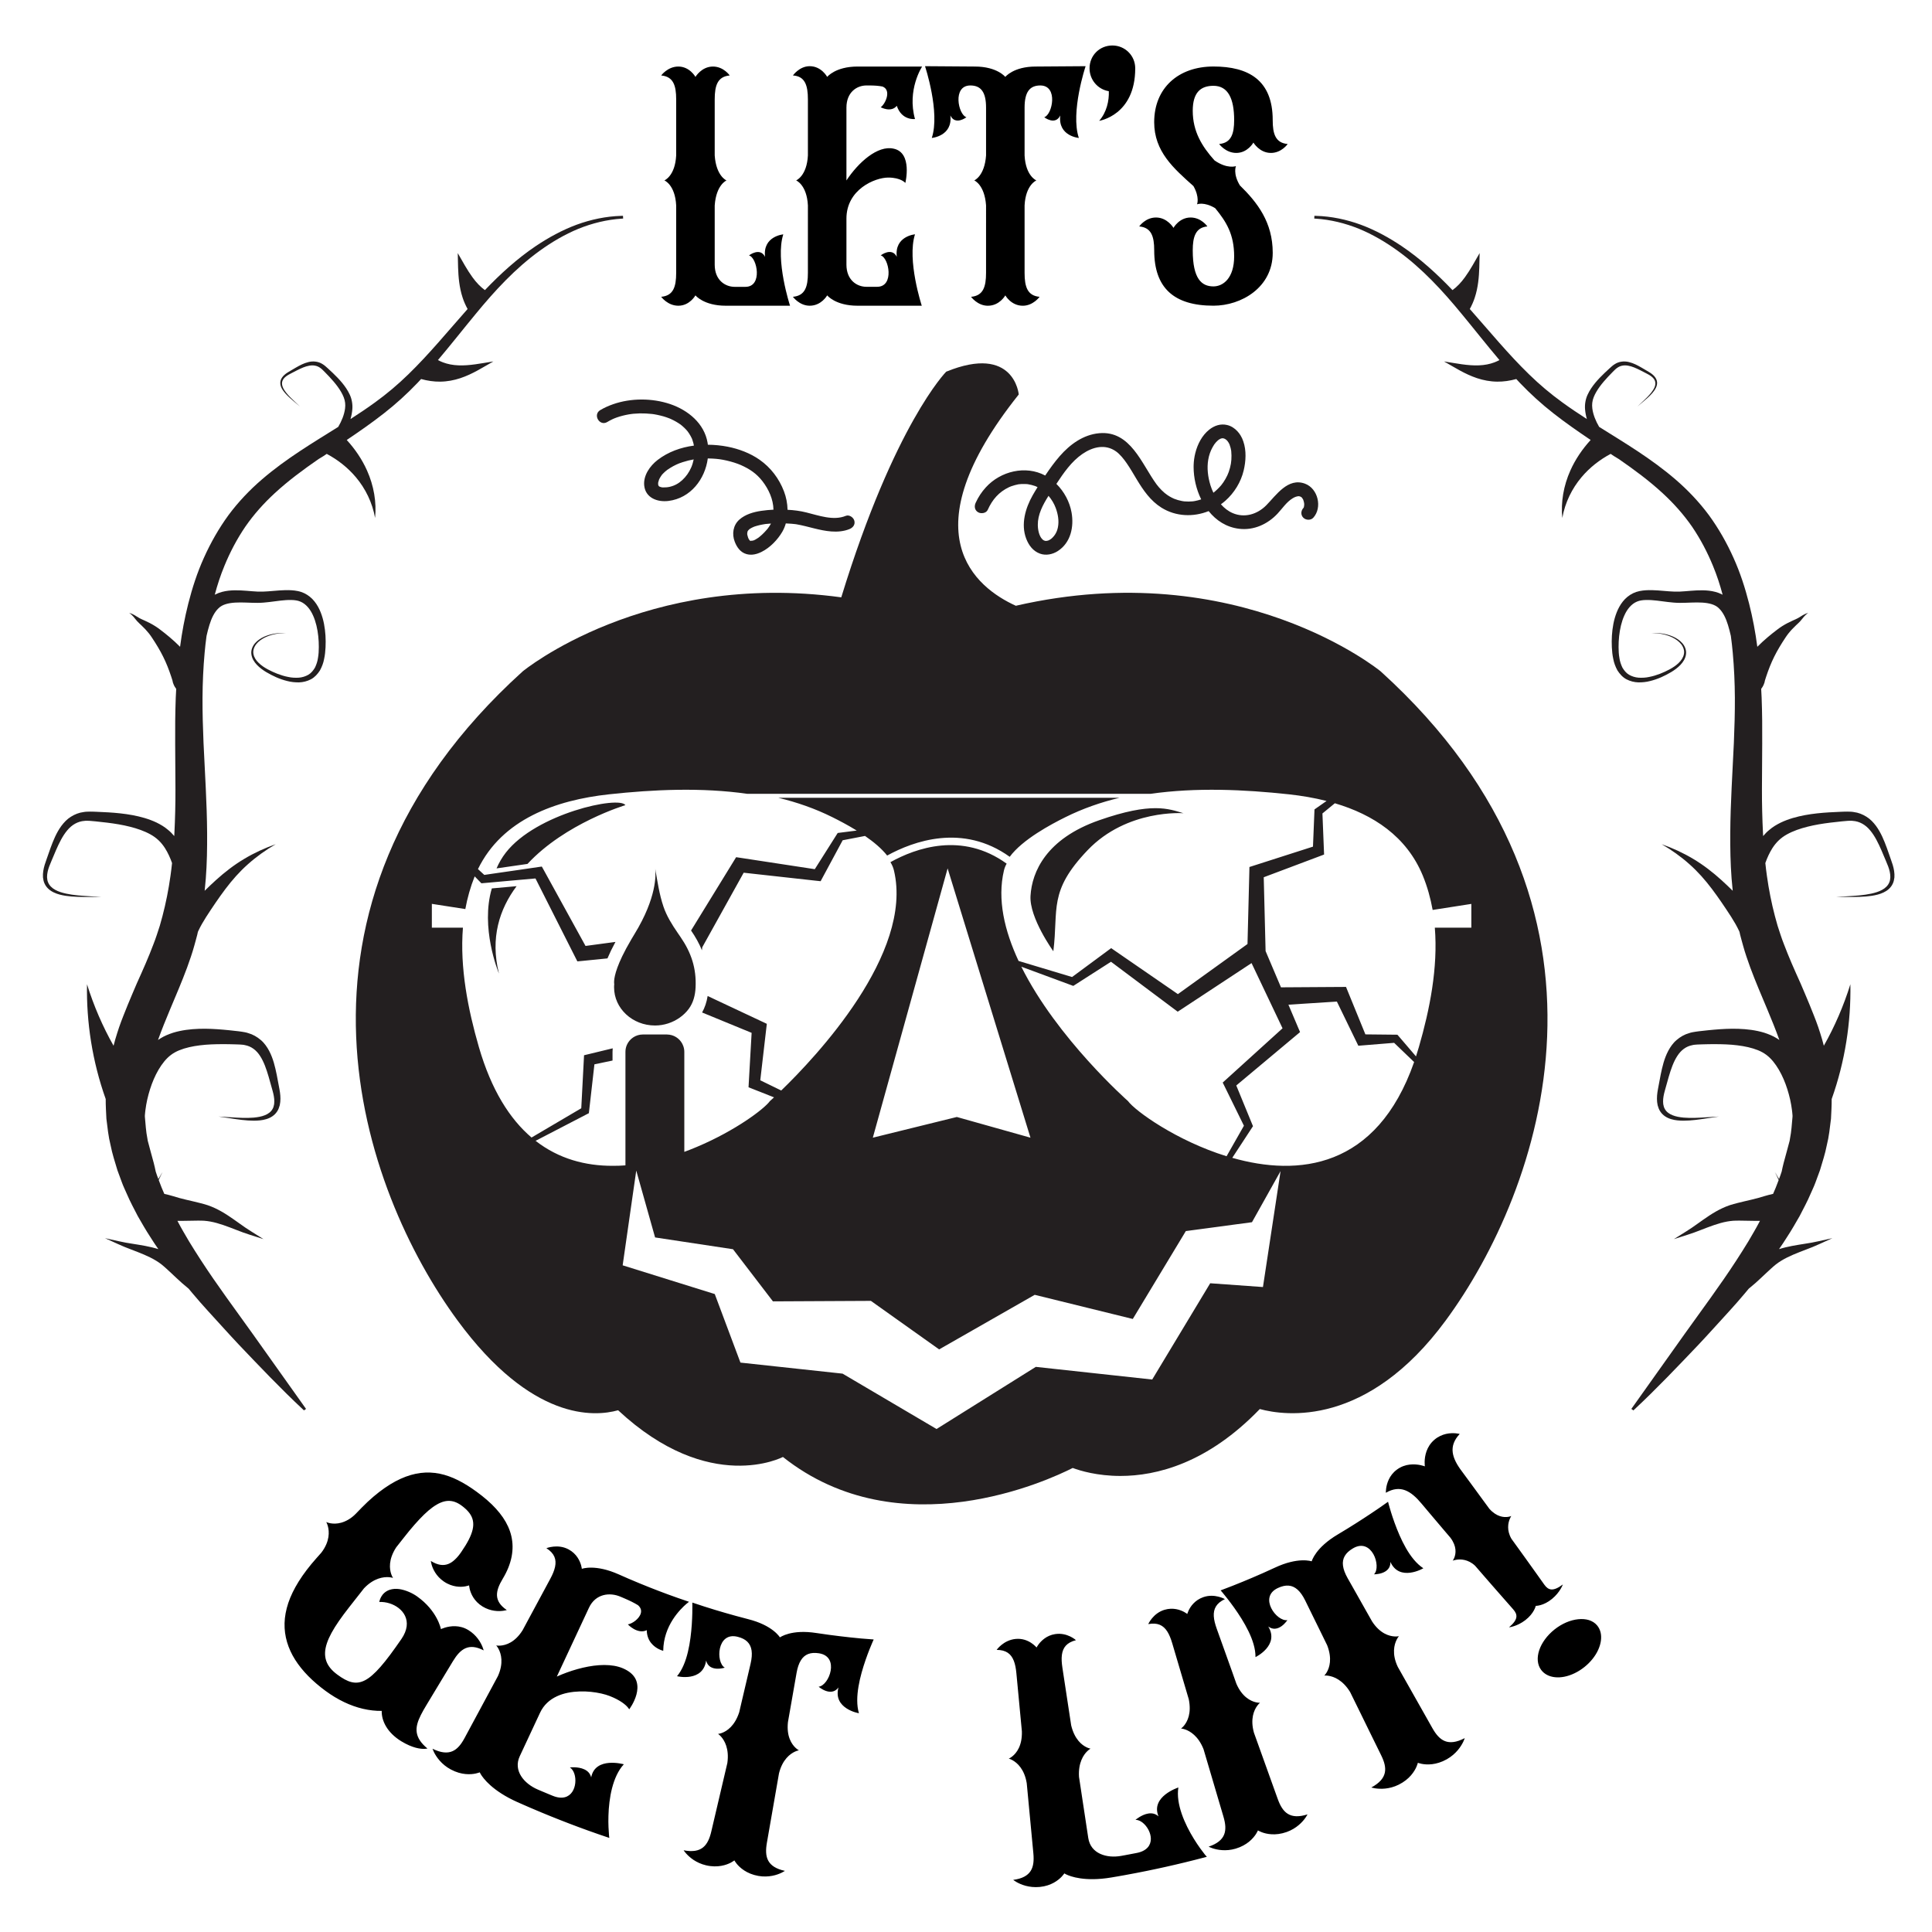 <?xml version="1.0" encoding="utf-8"?>
<!-- Generator: Adobe Illustrator 25.3.1, SVG Export Plug-In . SVG Version: 6.00 Build 0)  -->
<svg version="1.1" id="Layer_1" xmlns="http://www.w3.org/2000/svg" xmlns:xlink="http://www.w3.org/1999/xlink" x="0px" y="0px"
	 viewBox="0 0 864 864" style="enable-background:new 0 0 864 864;" xml:space="preserve">
<style type="text/css">
	.st0{fill:#231F20;}
</style>
<g>
	<path class="st0" d="M382.06,232.85c-0.38-1.45-2.27-2.8-3.82-2.16c-5.54,2.28-12.03-0.14-17.68-1.53
		c-2.75-0.69-5.54-1.04-8.36-1.18c-0.05-2.84-0.63-5.7-1.6-8.24c-2.16-5.67-5.89-10.63-10.91-14.14c-4.19-2.94-9.24-4.84-14.27-5.83
		c-2.88-0.56-5.86-0.86-8.86-0.88c-0.04-0.29-0.07-0.58-0.12-0.87c-1.46-8.65-8.69-14.58-16.76-17.32
		c-8.05-2.71-17.55-2.73-25.56,0.09c-1.97,0.69-3.9,1.55-5.7,2.62c-3.43,2.06-0.28,7.38,3.16,5.31c0.7-0.43,1.42-0.81,2.16-1.17
		c0.31-0.14,0.63-0.29,0.96-0.43c0.03,0,0.91-0.36,1.08-0.41c1.74-0.61,3.54-1.06,5.34-1.38c0.37-0.07,0.74-0.12,1.12-0.17
		c0.05,0,0.83-0.1,0.99-0.12c0.96-0.09,1.92-0.14,2.88-0.17c1.82-0.03,3.64,0.07,5.45,0.26c0.15,0.03,0.82,0.12,0.96,0.13
		c0.46,0.08,0.9,0.16,1.34,0.25c0.98,0.2,1.93,0.44,2.88,0.7c0.85,0.25,1.69,0.54,2.51,0.86c0.08,0.03,0.15,0.05,0.23,0.09
		c0.04,0.01,0.41,0.17,0.48,0.2c0.44,0.2,0.86,0.4,1.28,0.62c0.75,0.39,1.48,0.81,2.2,1.27c0.36,0.22,0.69,0.47,1.04,0.7
		c0.01,0.01,0.01,0.01,0.03,0.03c0.02,0.02,0.01,0.01,0.03,0.03c0.19,0.16,0.4,0.31,0.58,0.48c0.62,0.53,1.22,1.1,1.77,1.7
		c0.23,0.25,0.45,0.52,0.66,0.78c0,0.03,0.54,0.77,0.63,0.91c0.46,0.67,0.82,1.4,1.19,2.13c0,0.01,0.01,0.01,0.01,0.01
		c0.08,0.21,0.17,0.43,0.24,0.64c0.16,0.48,0.33,0.97,0.45,1.45c0.11,0.39,0.19,0.77,0.25,1.17c-5.87,0.78-11.52,2.8-16.23,6.42
		c-3.44,2.65-6.48,6.98-5.99,11.48c0.59,5.46,5.86,7.47,10.86,6.84c9.94-1.25,16.36-9.81,17.57-19.01c0.69,0,1.39,0.03,2.1,0.07
		c2.41,0.13,3.98,0.35,6.43,0.9c1.1,0.25,2.17,0.56,3.24,0.88c1.11,0.36,2.27,0.78,2.96,1.09c4.02,1.79,7.01,3.79,9.68,7.2
		c2.83,3.65,4.88,8.16,4.96,12.78c-1.82,0.09-3.64,0.25-5.46,0.52c-3.48,0.52-7.09,1.55-9.76,3.89c-2.87,2.53-3.43,6.5-2.09,9.94
		c0.94,2.45,2.54,4.75,5.24,5.51c2.33,0.66,4.68,0.05,6.78-1c3.77-1.87,7.18-5.44,9.26-9.01c0.67-1.17,1.19-2.41,1.55-3.71
		c0.87,0.04,1.76,0.08,2.63,0.16c0.54,0.05,1.08,0.1,1.63,0.16c0.01,0,0.01,0,0.01,0c0.2,0.03,0.41,0.05,0.59,0.09
		c5.22,0.91,10.18,2.8,15.51,3.19c2.71,0.2,5.57-0.03,8.09-1.06C381.43,235.99,382.55,234.61,382.06,232.85z M309.14,208.99
		c-1,2.28-2.31,4.14-4.06,5.75c-1.61,1.47-3.44,2.49-5.63,2.98c-0.99,0.22-1.8,0.26-2.97,0.26c-0.08,0-0.27-0.03-0.38-0.03
		c-0.15-0.03-0.28-0.05-0.42-0.08c-0.13-0.04-0.27-0.09-0.41-0.13c0.05,0.01,0.09,0.03,0.12,0.03c-0.08-0.04-0.31-0.09-0.4-0.13
		c-0.07-0.03-0.13-0.07-0.2-0.13c0.03,0.03,0.05,0.05,0.08,0.09c-0.07-0.05-0.15-0.12-0.2-0.17c-0.01-0.03-0.03-0.04-0.03-0.04
		v-0.01c-0.03-0.04-0.05-0.08-0.07-0.09c0-0.01-0.01-0.01-0.01-0.03c-0.05-0.07-0.09-0.13-0.12-0.17c-0.03-0.1-0.08-0.29-0.11-0.38
		c0-0.01,0-0.01,0-0.01c0-0.18-0.01-0.4-0.01-0.58c0-0.03,0.01-0.13,0.01-0.23c0.01-0.1,0.04-0.23,0.05-0.25
		c0.09-0.39,0.23-0.75,0.34-1.13c0-0.03,0-0.03,0-0.04c0.11-0.2,0.2-0.41,0.31-0.61c0.25-0.47,0.56-0.91,0.86-1.35
		c0.01-0.01,0.04-0.05,0.05-0.08c0.04-0.04,0.07-0.08,0.09-0.12c0.15-0.16,0.29-0.34,0.45-0.49c0.31-0.34,0.63-0.64,0.96-0.92
		c0.77-0.67,1.15-0.94,2.25-1.63c0.89-0.56,1.82-1.06,2.78-1.51c0.85-0.4,1.65-0.71,2.87-1.1c1.68-0.54,3.28-0.94,4.88-1.21
		C309.96,206.68,309.6,207.93,309.14,208.99z M335.79,241.94c-0.03,0-0.07-0.03-0.11-0.03C335.98,241.89,336.11,242,335.79,241.94z
		 M344.58,234.5c-0.2,0.34-0.42,0.67-0.63,1.01c-0.2,0.29-0.42,0.58-0.62,0.87c-0.03,0.05-0.04,0.07-0.07,0.09
		c-0.01,0.03-0.03,0.05-0.07,0.09c-0.12,0.13-0.23,0.27-0.36,0.41c-0.65,0.75-1.35,1.48-2.09,2.17c-0.34,0.31-0.69,0.62-1.06,0.91
		c-0.04,0.03-0.36,0.26-0.42,0.34c-0.09,0.05-0.16,0.12-0.25,0.17c-0.36,0.25-0.73,0.48-1.11,0.69c-0.19,0.09-0.38,0.18-0.57,0.29
		c-0.07,0.04-0.12,0.07-0.16,0.09c-0.03,0-0.05,0-0.08,0.01l-0.77,0.2c0.12-0.08-0.42-0.01-0.66,0.04
		c-0.04-0.01-0.08-0.03-0.11-0.04c0.03,0.03,0.04,0.04,0.05,0.05c-0.08-0.03-0.13-0.07-0.19-0.1c-0.05-0.04-0.11-0.09-0.15-0.14
		c-0.04-0.07-0.2-0.27-0.21-0.27c-0.07-0.12-0.13-0.2-0.2-0.3c-0.04-0.07-0.15-0.27-0.17-0.35c-0.05-0.14-0.12-0.27-0.16-0.41
		c-0.12-0.36-0.21-0.7-0.29-1.06c-0.01-0.03-0.03-0.05-0.03-0.09c0-0.03-0.01-0.05-0.01-0.09c-0.01-0.09-0.03-0.2-0.03-0.26
		c0.01-0.17,0.01-0.35,0.01-0.51c0.01,0.29,0.07-0.34,0.12-0.56v-0.08c0.03-0.03,0.04-0.04,0.07-0.08c0.07-0.12,0.17-0.25,0.23-0.38
		c0.19-0.16,0.37-0.38,0.54-0.53c0.04-0.05,0.07-0.08,0.09-0.09c0.03-0.03,0.05-0.04,0.11-0.07c0.52-0.34,1.04-0.6,1.58-0.84
		c0.09-0.04,0.48-0.2,0.66-0.26c0.33-0.12,0.67-0.22,1.02-0.3c0.71-0.2,1.43-0.38,2.17-0.51c0.38-0.08,0.75-0.13,1.14-0.2
		c0.09-0.03,0.42-0.07,0.48-0.08h0.09c0.75-0.08,1.52-0.14,2.3-0.2C344.7,234.26,344.64,234.39,344.58,234.5z M583.6,216.3
		c-7.64-2.83-12.86,5.14-17.3,9.65c-4.06,4.11-9.75,5.76-15.02,3.52c-2.02-0.86-3.8-2.26-5.28-3.95c0.67-0.49,1.34-1.01,1.97-1.56
		c4.01-3.54,6.97-8.37,8.2-13.53c1-4.14,1.28-8.94-0.17-13.08c-0.29-0.9-0.7-1.76-1.19-2.58c-0.41-0.67-0.87-1.32-1.44-1.91
		c-1.22-1.34-2.81-2.37-4.59-2.79c-2.93-0.7-5.73,0.26-8.01,2.08c-3.17,2.52-5.21,6.42-6.22,10.45c-0.46,1.82-0.7,3.66-0.75,5.41
		c-0.01,0.29-0.01,0.57-0.01,0.86c0,4.79,1.16,9.93,3.39,14.45c-0.91,0.3-1.88,0.57-2.83,0.74c-0.24,0.04-0.49,0.08-0.74,0.12
		c-0.11,0.01-0.31,0.04-0.38,0.04c-0.56,0.04-1.11,0.08-1.68,0.08c-0.59,0-1.2-0.03-1.81-0.07c-0.04,0-0.48-0.07-0.57-0.07
		c-0.23-0.04-0.46-0.08-0.69-0.12c-1.18-0.22-2.33-0.56-3.43-1c-0.04-0.03-0.87-0.41-1.03-0.49c-0.65-0.34-1.3-0.7-1.9-1.12
		c-1.63-1.06-3.64-3.11-4.91-4.83c-6.64-9.01-11.61-24.15-25.67-22.86c-7.14,0.66-13.06,5.02-17.61,10.23
		c-2.34,2.69-4.43,5.58-6.4,8.53c-0.04,0.05-0.08,0.1-0.11,0.16c-8.77-4.69-19.97-1.95-26.54,5.28c-1.89,2.06-3.43,4.41-4.58,6.96
		c-0.69,1.52-0.45,3.3,1.14,4.2c1.32,0.77,3.6,0.43,4.28-1.1c2.06-4.61,5.01-7.99,9.5-10.12c0.01,0,0.46-0.2,0.53-0.23
		c0.19-0.07,0.37-0.14,0.54-0.21c0.53-0.18,1.04-0.35,1.58-0.49c1.47-0.39,1.77-0.43,2.97-0.49c0.49-0.03,0.98-0.03,1.47-0.01
		c0.28,0,0.58,0.01,0.87,0.04c0.03,0,0.34,0.04,0.49,0.05c1.12,0.17,2.21,0.47,3.28,0.83c0.07,0.03,0.13,0.04,0.17,0.07
		c0.24,0.1,0.49,0.21,0.73,0.34c0.05,0.03,0.09,0.05,0.15,0.08c-0.74,1.21-1.5,2.4-2.18,3.63c-3.27,5.79-5.36,12.94-2.89,19.42
		c1.12,2.94,3.05,5.55,6.15,6.68c2.65,0.97,5.69,0.34,8-1.17c5.82-3.78,7.25-10.89,6.12-17.25c-0.85-4.77-3.29-9.32-6.78-12.77
		c3.21-4.9,6.76-10.04,11.64-13.39c4.64-3.18,10.25-4.56,15.05-1.12c1.67,1.18,3.43,3.34,4.72,5.22c1.64,2.36,3.05,4.85,4.54,7.32
		c2.91,4.81,6.12,9.52,11.02,12.59c6.48,4.05,14.33,4.28,21.12,1.55c3.36,4.18,7.92,7.22,13.62,7.9c6.59,0.81,12.82-2.08,17.22-6.8
		c2.12-2.27,3.98-5.15,6.7-6.81c0.48-0.29,0.93-0.54,1.46-0.71c0.48-0.16,1.1-0.27,1.35-0.25c0.44,0.05,0.75,0.2,1.1,0.41
		c0.04,0.05,0.17,0.17,0.27,0.26c0,0.05,0.4,0.61,0.46,0.69c0.01,0.03,0.07,0.16,0.11,0.22c0.11,0.25,0.19,0.52,0.25,0.78
		c0.07,0.25,0.12,0.51,0.16,0.75c0,0.09,0.04,0.58,0.04,0.61c0,0.13-0.01,0.26-0.03,0.41c-0.01,0-0.09,0.52-0.09,0.56
		c0,0.07-0.01,0.12-0.01,0.16c-0.01,0.04-0.05,0.09-0.09,0.17c-0.03,0.08-0.05,0.13-0.07,0.17c-0.03,0.04-0.05,0.05-0.09,0.1
		c-1.14,1.23-1.24,3.13,0,4.35c1.15,1.13,3.28,1.23,4.43,0C591.43,227.02,589.47,218.49,583.6,216.3z M473.11,235.79
		c-0.27,1.32-0.62,2.18-1.28,3.24c-0.52,0.82-1.46,1.8-2.05,2.16c-0.25,0.16-0.53,0.3-0.79,0.45c-0.01,0-0.04,0.01-0.07,0.03
		c-0.19,0.07-0.4,0.1-0.58,0.16c-0.03,0-0.44,0.08-0.53,0.08c-0.01,0-0.24-0.03-0.41-0.04c-0.07-0.01-0.12-0.04-0.19-0.05
		c0-0.01-0.46-0.18-0.53-0.22c-0.08-0.07-0.13-0.1-0.19-0.13c-0.13-0.12-0.27-0.23-0.41-0.38c-1.35-1.35-1.94-4.05-1.96-6.31
		c-0.05-4.66,2.21-8.98,4.79-13.04c1.38,1.62,2.5,3.47,3.24,5.49C473.14,229.94,473.67,232.95,473.11,235.79z M542.64,220.36
		c-0.52-1.09-0.96-2.19-1.31-3.31c-1.16-3.76-1.65-7.76-0.99-11.54c0.33-1.92,0.96-3.78,1.93-5.51c0.53-0.96,0.91-1.55,1.5-2.19
		c0.15-0.16,0.29-0.31,0.48-0.49c0.19-0.18,0.38-0.36,0.58-0.53c0.08-0.04,0.45-0.3,0.46-0.31c0.2-0.1,0.4-0.22,0.59-0.31
		c0.15-0.05,0.31-0.09,0.46-0.13c0.07-0.03,0.09-0.04,0.12-0.05h0.11c0.08,0,0.45,0.05,0.53,0.04c0.05,0.01,0.09,0.03,0.15,0.04
		c0.09,0.01,0.17,0.04,0.25,0.08c0.09,0.04,0.27,0.12,0.34,0.16c0.11,0.07,0.23,0.14,0.34,0.21c0.05,0.05,0.34,0.27,0.4,0.34
		c0.13,0.12,0.25,0.26,0.38,0.41c0.01,0.04,0.4,0.56,0.45,0.65c0.11,0.2,0.21,0.4,0.33,0.61c0.03,0.05,0.08,0.17,0.12,0.27
		c0.19,0.51,0.36,1.04,0.49,1.56c0,0.01,0,0.01,0,0.03c0.07,0.3,0.13,0.61,0.19,0.9c0.03,0.12,0.04,0.2,0.04,0.25
		c0.01,0.05,0.01,0.1,0.03,0.18c0.05,0.65,0.09,1.3,0.11,1.95c0.03,2.74-0.31,4.72-1.23,7.4c-0.62,1.82-2.08,4.39-3.39,5.96
		C544.96,218.35,543.84,219.41,542.64,220.36z"/>
	<path class="st0" d="M223.14,435.38c-0.39-0.92-8.37-20.59-3.19-38.08l11.08-1C223.39,406.51,219.14,419.44,223.14,435.38z
		 M226.21,381.29c-1.74,2.23-3.09,4.61-4.15,7.06l13.83-2c16.96-18.27,43.79-26.28,43.79-26.28
		C276.93,355.74,239.78,363.83,226.21,381.29z M529.25,363.68c0,0-25.17-1.97-42.85,16.51c-17.69,18.48-12.98,26.33-15.34,45.21
		c0,0-10.8-14.95-10.21-24.77c0.64-10.8,7.07-25.55,30.66-33.8C515.1,358.57,522.57,361.71,529.25,363.68z M646.58,590.46
		c-35.18,47.86-71.78,42.77-83.19,39.67c0,0,0,0-0.01,0.01c-23.38,24.25-46.17,29.91-62.32,29.91c-10.37,0-18.01-2.33-21.34-3.57
		c-10.57,5.37-77.34,36.54-129.6-4.92c0,0-32.72,17.28-73.7-20.89c-10.61,2.98-38.68,4.93-71.84-40.2
		c-42.35-57.63-88.18-184,29.16-290.22c0-0.01,54.71-45.08,142.48-33.12c23.8-77.53,46.92-100.91,46.92-100.91
		c30.49-12.44,32.45,10.19,32.45,10.19c-49.67,62.22-19.22,86.38-1.28,94.5c0.27,0.12,0.54,0.23,0.81,0.36
		c-0.26-0.12-0.53-0.23-0.81-0.38c99.75-22.86,163.12,29.34,163.12,29.34C734.75,406.49,688.95,532.86,646.58,590.46z M279.7,521.16
		V470.4c0-1.09,0.22-2.12,0.62-3.06c1.19-2.76,3.95-4.71,7.15-4.71h10.77c0.39,0,0.77,0.03,1.14,0.09c2.88,0.41,5.23,2.4,6.18,5.05
		c0.3,0.82,0.47,1.71,0.47,2.63v44.72c1.95-0.71,3.85-1.48,5.72-2.27c16.95-7.15,29.88-16.78,32.57-20.45c0,0,0.66-0.58,1.83-1.66
		l-9.82-3.88l-1.58-0.62l0.1-1.87l1.28-22.48l-22.15-9.1c1.22-2.18,2.04-4.62,2.48-7.37l24.3,11.42l2.17,1.02l-0.26,2.19
		l-2.67,23.06l9.37,4.57c15.23-14.73,59.26-61.21,50.41-98.4c-0.29-1.26-0.83-2.49-1.57-3.72c11.21-6.24,32-13.77,51.97,0.67
		c-0.56,1-0.97,2.02-1.21,3.05c-3.07,12.93,0.26,27,6.54,40.46l23.93,7.19l16.12-11.91l1.36-1.01l1.49,1.04l28.35,19.53l31.13-22.41
		l0.81-32.08l0.05-2.36l2.09-0.67l26.33-8.44l0.64-15.67l0.03-0.96l0.67-0.48l4.74-3.31c-5.51-1.4-11.2-2.36-16.89-2.98
		c-19.92-2.14-41.34-3.14-61.87-0.21H334.26c-20.53-2.93-41.95-1.95-61.87,0.21c-23.94,2.6-47.79,11.17-58.64,33.44l2.83,2.61
		l3.45-0.51l13.83-2l6.81-1l1.63-0.23l0.86,1.53l18.69,33.97l13.39-1.8c-1.44,2.65-2.63,5.11-3.58,7.37l-11.2,1.12l-2.26,0.21
		l-0.97-1.91l-17.76-35.17l-9.79,0.87l-11.08,1l-2.41,0.21l-0.9,0.08l-0.56-0.57l-2.45-2.52c-1.89,4.72-3.27,9.62-4.18,14.62
		l-14.97-2.33v10.64h13.9c-1.44,17.93,2.28,36.63,7.12,53.36c5.58,19.27,13.84,32.21,23.56,40.5l22.24-13.09l1.15-21.93l0.09-1.78
		l1.84-0.44l10.98-2.66c-0.05,0.51-0.08,1.02-0.08,1.55v3.92l-8.1,1.69l-2.37,20.85l-0.12,1.01l-0.81,0.41l-23.01,11.94
		c10.42,8.12,22.37,11.2,34.4,11.18C275.88,521.38,277.79,521.3,279.7,521.16z M546.8,484.13l1.43-1.3l25.33-22.97L559.7,430.7
		l-31.08,20.46l-1.95,1.27l-1.76-1.31l-28.07-21.02l-16.05,10.28l-0.81,0.52l-0.78-0.29l-22.46-8.3
		c15.96,32.1,47.7,60.09,47.7,60.09c3.27,4.46,21.71,17.75,44.09,24.68l7.76-13.65l-8.69-17.69L546.8,484.13z M423.78,388.35
		l-33.45,120.43l37.57-9.26l32.93,9.26L423.78,388.35z M572.68,523.72l-12.79,22.86l-29.57,3.95l-23.73,39.32l-43.86-10.8
		l-42.74,24.41l-30.52-21.7l-43.81,0.22l-17.86-23.32l-34.84-5.27l-3.14-11.15l-1.61-5.72l-3.67-13.03l-1.66,11.52l-0.87,6.07
		l-3.55,24.78l41.19,12.85l11.48,30.65l45.68,4.94l42.02,24.76l44.39-27.79l52.05,5.66l25.94-43.05l23.59,1.69L572.68,523.72z
		 M632.4,474.95l-8.94-8.59l-14.43,1.17l-1.58,0.13l-0.78-1.61l-8.81-18.14l-21.67,1.39l4.24,10l0.96,2.26l-1.78,1.49l-26.74,22.38
		l7.09,17.28l0.39,0.92l-0.49,0.74l-8.78,13.42C580.4,526.16,615.66,522.85,632.4,474.95z M657.99,414.87v-10.64l-17.3,2.7
		c-0.96-5.27-2.37-10.41-4.41-15.36c-7.27-17.59-22.21-27.29-39.33-32.35l-5.55,4.56l0.67,16.67l0.07,1.7l-1.74,0.66l-25.25,9.5
		l0.83,33.02l6.88,16.21l26.82-0.17l2.27-0.01l0.78,1.92l7.88,19.3l13.43,0.14l0.88,0.01l0.48,0.54l7.84,9.16
		c0.45-1.38,0.87-2.76,1.3-4.22c4.85-16.73,8.58-35.42,7.12-53.36h16.31V414.87z M348.04,356.77c8.38,2.01,16.52,4.85,24.21,8.68
		c2.77,1.38,6.77,3.44,10.89,5.98l-7.73,0.98l-0.78,0.1l-0.48,0.75l-9.77,15.44l-33.14-5.06l-2.04-0.3l-1.15,1.87l-19,30.91
		c2.02,2.94,3.65,5.87,4.86,8.85l0.13-1.32l18.54-33.37l32.7,3.62l1.71,0.18l0.75-1.4l9.11-16.91l9.99-1.93
		c3.81,2.62,7.42,5.61,9.9,8.77c11.73-6.45,33.87-14.48,54.81,0.56c5.71-7.76,18.56-14.58,24.9-17.72
		c7.7-3.83,15.79-6.66,24.23-8.68H348.04z"/>
	<path class="st0" d="M311.07,441.54c-0.16,3.45-0.97,6.84-3.09,9.68c-1.1,1.47-2.45,2.77-3.97,3.84
		c-3.17,2.26-7.07,3.55-11.08,3.55c-10.11,0-18.31-7.64-18.31-17.06c0-0.48,0.01-0.94,0.07-1.4c-0.21-1.28-0.14-4.75,3.55-12.47
		c1.06-2.19,2.41-4.74,4.14-7.67c0.44-0.74,0.9-1.52,1.39-2.32c9.99-16.3,9.54-26.63,9.26-29.13c0.98,5.61,1.82,11.41,3.65,16.82
		c1.43,4.26,3.84,8.1,6.4,11.83c0.39,0.58,0.78,1.15,1.18,1.72C309.12,425.96,311.47,433,311.07,441.54z"/>
	<path d="M206.29,694.04c1.36-1.97,2.47-3.78,3.32-5.44c0.85-1.66,1.44-3.19,1.76-4.6c0.32-1.41,0.36-2.71,0.12-3.94
		c-0.24-1.22-0.77-2.37-1.61-3.48c-0.84-1.11-1.98-2.18-3.44-3.26c-1.02-0.75-2.03-1.31-3.05-1.66c-1.02-0.35-2.04-0.5-3.09-0.45
		s-2.13,0.31-3.25,0.78c-1.12,0.47-2.28,1.14-3.51,2.02s-2.5,1.97-3.86,3.28s-2.78,2.82-4.3,4.55c-1.52,1.73-3.12,3.68-4.82,5.85
		c-0.68,0.86-1.19,1.51-1.7,2.16c-0.51,0.65-1.02,1.3-1.7,2.16c-1.76,2.71-2.51,5.13-2.72,7.15c-0.21,2.02,0.13,3.65,0.51,4.77
		c0.39,1.12,0.82,1.73,0.82,1.73s-0.7-0.25-1.89-0.34c-1.18-0.08-2.84,0.01-4.77,0.69c-1.93,0.69-4.12,1.97-6.34,4.31
		c-0.89,1.13-1.63,2.08-2.32,2.96s-1.34,1.7-2.03,2.58s-1.43,1.83-2.32,2.96c-1.7,2.17-3.21,4.19-4.52,6.09s-2.42,3.66-3.32,5.32
		c-0.9,1.66-1.6,3.21-2.08,4.67c-0.48,1.46-0.76,2.82-0.81,4.11s0.11,2.5,0.49,3.65c0.38,1.15,0.99,2.24,1.82,3.27
		c0.83,1.04,1.89,2.02,3.18,2.97c1.15,0.85,2.24,1.57,3.28,2.13c1.05,0.57,2.06,0.98,3.05,1.22c1,0.24,1.98,0.31,2.97,0.18
		c1-0.13,2-0.45,3.05-0.99c1.05-0.54,2.14-1.3,3.29-2.31c1.16-1,2.38-2.25,3.7-3.76c1.32-1.51,2.74-3.28,4.28-5.34
		c1.54-2.06,3.21-4.41,5.04-7.06c1.39-2.03,2.12-3.93,2.34-5.66s-0.07-3.29-0.71-4.66c-0.64-1.37-1.64-2.54-2.85-3.49
		c-1.21-0.95-2.63-1.67-4.13-2.14s-3.06-0.68-4.55-0.6c0,0,0.16-1.07,0.83-2.29s1.92-2.53,3.82-3.16c1.27-0.42,2.76-0.54,4.25-0.33
		c1.49,0.21,2.99,0.68,4.37,1.27c1.38,0.59,2.62,1.3,3.58,1.98c2.3,1.63,4.11,3.34,5.54,5.01c1.43,1.67,2.48,3.29,3.25,4.72
		c0.77,1.43,1.25,2.66,1.54,3.54c0.29,0.88,0.39,1.4,0.39,1.4s0.7-0.36,1.86-0.7c1.16-0.34,2.76-0.67,4.57-0.61
		c1.81,0.06,3.82,0.51,5.81,1.72c1.87,1.14,3.25,2.52,4.26,3.86c1.02,1.34,1.67,2.65,2.06,3.62c0.4,0.97,0.54,1.61,0.54,1.61
		c-1.67-0.86-3.14-1.34-4.48-1.48s-2.53,0.05-3.62,0.52c-1.09,0.47-2.09,1.23-3.01,2.21s-1.79,2.2-2.63,3.59
		c-0.86,1.42-1.29,2.14-2.15,3.56c0,0-0.3,0.49-0.82,1.35s-1.26,2.09-2.16,3.58c-0.9,1.49-1.95,3.23-3.08,5.1
		c-1.13,1.88-2.35,3.89-3.57,5.92c-0.98,1.62-1.85,3.12-2.56,4.54c-0.71,1.41-1.26,2.74-1.59,4.02c-0.33,1.28-0.44,2.5-0.27,3.71
		c0.17,1.21,0.61,2.4,1.39,3.6c0.78,1.2,1.89,2.41,3.4,3.66c0,0-0.46,0.14-1.35,0.17c-0.89,0.02-2.22-0.07-3.95-0.54
		c-1.73-0.48-3.87-1.33-6.36-2.85c-1.6-0.97-2.96-2.05-4.1-3.17c-1.14-1.13-2.05-2.3-2.75-3.49c-0.71-1.19-1.2-2.39-1.52-3.56
		c-0.31-1.17-0.44-2.31-0.41-3.38c-1.39,0.02-2.79-0.05-4.19-0.21c-1.4-0.16-2.81-0.4-4.22-0.73c-1.41-0.33-2.82-0.75-4.23-1.25
		c-1.41-0.5-2.82-1.09-4.22-1.76c-1.4-0.67-2.8-1.43-4.18-2.26c-1.38-0.84-2.76-1.76-4.12-2.76c-1.43-1.05-2.79-2.13-4.08-3.24
		s-2.51-2.24-3.65-3.4s-2.2-2.35-3.17-3.56c-0.97-1.21-1.86-2.45-2.66-3.71c-0.8-1.26-1.5-2.55-2.1-3.86
		c-0.6-1.31-1.11-2.65-1.51-4.01c-0.4-1.36-0.7-2.75-0.89-4.15c-0.19-1.41-0.26-2.84-0.23-4.3c0.04-1.46,0.19-2.94,0.47-4.44
		s0.67-3.04,1.19-4.59c0.52-1.56,1.17-3.14,1.95-4.75c0.78-1.61,1.69-3.24,2.73-4.91c1.04-1.67,2.22-3.36,3.53-5.09
		c1.31-1.73,2.77-3.49,4.36-5.28c0.88-1,1.32-1.49,2.21-2.49c1.96-2.56,2.84-4.94,3.17-6.97c0.32-2.03,0.08-3.71-0.24-4.89
		c-0.32-1.18-0.73-1.85-0.73-1.85s0.71,0.35,1.9,0.56c1.2,0.21,2.89,0.28,4.85-0.28c1.96-0.56,4.3-1.74,6.49-4
		c1.81-1.87,3.58-3.73,5.32-5.35c1.74-1.61,3.44-3.06,5.11-4.35c1.67-1.29,3.31-2.42,4.91-3.41c1.61-0.99,3.18-1.82,4.72-2.52
		c1.55-0.7,3.06-1.26,4.55-1.69s2.96-0.73,4.41-0.91c1.45-0.18,2.87-0.23,4.28-0.17c1.41,0.06,2.81,0.23,4.19,0.51
		c1.39,0.28,2.76,0.67,4.13,1.16c1.37,0.49,2.74,1.08,4.1,1.76s2.74,1.45,4.11,2.31c1.38,0.86,2.76,1.8,4.16,2.82
		c1.69,1.23,3.26,2.48,4.7,3.73c1.44,1.26,2.76,2.53,3.94,3.83c1.18,1.29,2.23,2.61,3.15,3.95c0.91,1.34,1.69,2.71,2.32,4.1
		c0.63,1.4,1.12,2.82,1.45,4.28c0.33,1.46,0.52,2.94,0.54,4.47c0.02,1.52-0.12,3.07-0.42,4.66c-0.31,1.59-0.79,3.21-1.44,4.86
		c-0.66,1.65-1.5,3.33-2.53,5.04c-0.84,1.39-1.51,2.71-1.96,3.96c-0.45,1.26-0.67,2.46-0.61,3.61c0.07,1.15,0.42,2.26,1.13,3.33
		s1.77,2.1,3.25,3.1c0,0-0.59,0.19-1.59,0.33c-0.99,0.14-2.39,0.22-4-0.02c-1.61-0.23-3.42-0.78-5.23-1.88
		c-1.93-1.18-3.25-2.63-4.15-4.04c-0.89-1.41-1.36-2.77-1.61-3.77c-0.25-1.01-0.27-1.66-0.27-1.66s-0.6,0.25-1.63,0.44
		c-1.02,0.19-2.47,0.31-4.15,0.05c-1.68-0.26-3.6-0.89-5.54-2.22c-1.76-1.21-3-2.63-3.86-4c-0.86-1.36-1.35-2.65-1.61-3.61
		c-0.27-0.95-0.32-1.56-0.32-1.56c1.54,0.96,2.94,1.5,4.22,1.71c1.29,0.2,2.46,0.06,3.55-0.36c1.09-0.42,2.1-1.12,3.05-2.04
		C204.49,696.48,205.4,695.34,206.29,694.04z M308.13,716.33c0,0-0.44,0.31-1.15,0.92c-0.71,0.61-1.69,1.51-2.77,2.7
		c-1.08,1.19-2.27,2.66-3.38,4.41c-1.11,1.75-2.15,3.78-2.92,6.1c-0.77,2.31-1.28,4.91-1.31,7.78c0,0-0.8-0.18-1.88-0.7
		c-1.08-0.52-2.43-1.4-3.53-2.77c-1.09-1.37-1.92-3.24-1.95-5.74c-2.05,1-4.19,0.36-5.79-0.54s-2.67-2.06-2.67-2.06
		c0.98-0.14,2.26-0.76,3.38-1.66c1.12-0.9,2.07-2.06,2.41-3.29c0.34-1.22,0.06-2.5-1.27-3.64c-0.83-0.51-1.75-1.02-2.81-1.55
		c-1.05-0.52-2.23-1.06-3.55-1.62c-0.53-0.22-0.88-0.38-1.41-0.6c-1.19-0.51-2.47-0.86-3.78-0.99c-1.31-0.13-2.64-0.06-3.93,0.29
		c-1.28,0.34-2.52,0.95-3.62,1.87c-1.1,0.92-2.08,2.17-2.83,3.79c-0.82,1.76-1.58,3.39-2.3,4.93c-0.72,1.54-1.4,3-2.05,4.39
		c-0.65,1.4-1.28,2.74-1.9,4.07c-0.62,1.33-1.23,2.64-1.85,3.96c-0.62,1.33-1.25,2.67-1.9,4.07c-0.65,1.4-1.33,2.85-2.05,4.39
		c-0.72,1.54-1.48,3.17-2.3,4.93c1.42-0.65,2.92-1.26,4.47-1.82c1.54-0.56,3.13-1.08,4.74-1.52c1.61-0.45,3.23-0.83,4.85-1.13
		c1.62-0.3,3.22-0.51,4.79-0.62c1.57-0.11,3.11-0.12,4.59,0c1.48,0.12,2.9,0.35,4.24,0.74c1.34,0.38,2.6,0.93,3.75,1.61
		c2.41,1.43,3.72,3.2,4.27,5.09c0.55,1.89,0.38,3.88-0.11,5.71c-0.49,1.82-1.3,3.47-1.98,4.66c-0.69,1.19-1.25,1.93-1.25,1.93
		s-0.17-0.36-0.67-0.93c-0.5-0.58-1.32-1.37-2.62-2.25c-1.29-0.88-3.06-1.84-5.45-2.78c-1.05-0.41-2.32-0.79-3.73-1.11
		s-2.98-0.58-4.62-0.75c-1.64-0.17-3.37-0.24-5.12-0.18c-1.75,0.06-3.51,0.24-5.23,0.59c-1.72,0.35-3.4,0.87-4.96,1.61
		c-1.56,0.73-3.02,1.68-4.28,2.88c-1.27,1.2-2.35,2.66-3.18,4.43c-0.73,1.56-1.38,2.96-1.99,4.26c-0.61,1.31-1.17,2.52-1.73,3.7
		c-0.55,1.18-1.09,2.33-1.64,3.52c-0.55,1.18-1.12,2.4-1.73,3.7c-0.61,1.31-1.26,2.71-1.99,4.26c-0.76,1.62-1.02,3.2-0.88,4.7
		c0.13,1.5,0.66,2.91,1.48,4.21c0.81,1.3,1.92,2.47,3.19,3.48c1.27,1.01,2.72,1.86,4.21,2.5c0.67,0.29,1.11,0.48,1.78,0.76
		c1.67,0.71,2.89,1.22,3.7,1.55c0.81,0.33,1.2,0.49,1.2,0.49c2.18,0.9,4,1.04,5.46,0.67c1.46-0.37,2.55-1.25,3.32-2.39
		c0.77-1.14,1.21-2.54,1.36-3.97c0.15-1.43,0-2.88-0.4-4.11c-0.41-1.24-1.08-2.27-2-2.86c0,0,0.91-0.11,2.17-0.06
		c1.26,0.05,2.87,0.26,4.27,0.92c1.41,0.65,2.61,1.75,3.08,3.58c0.47-2.4,1.63-3.95,3.1-4.93c1.46-0.98,3.23-1.41,4.93-1.54
		c1.7-0.13,3.34,0.02,4.56,0.21c1.22,0.19,2.01,0.41,2.01,0.41c-1.27,1.37-2.32,3.02-3.19,4.83c-0.87,1.82-1.55,3.81-2.08,5.86
		c-0.53,2.05-0.91,4.18-1.16,6.26c-0.26,2.08-0.4,4.12-0.45,6.01c-0.06,1.89-0.04,3.63,0.02,5.1s0.14,2.7,0.22,3.54
		c0.07,0.85,0.14,1.33,0.14,1.33c-1.8-0.6-3.48-1.18-5.07-1.73s-3.1-1.09-4.55-1.61c-1.45-0.52-2.84-1.03-4.21-1.54
		c-1.36-0.51-2.7-1.01-4.03-1.52c-1.33-0.51-2.66-1.02-4.02-1.56c-1.36-0.53-2.74-1.08-4.17-1.66c-1.43-0.58-2.92-1.19-4.49-1.84
		c-1.57-0.65-3.21-1.35-4.96-2.1c-1.13-0.49-1.98-0.85-2.82-1.23c-0.85-0.37-1.69-0.74-2.82-1.24c-2.79-1.24-5.14-2.54-7.11-3.8
		c-1.97-1.26-3.56-2.49-4.84-3.62s-2.24-2.16-2.96-3.04c-0.72-0.87-1.19-1.58-1.48-2.07c-0.29-0.49-0.41-0.77-0.41-0.77
		s-0.63,0.28-1.74,0.52c-1.11,0.24-2.7,0.43-4.62,0.25s-4.17-0.76-6.58-2.05c-2.12-1.13-3.74-2.55-4.95-3.92
		c-1.21-1.38-2.02-2.71-2.52-3.7c-0.5-0.99-0.7-1.64-0.7-1.64c1.89,0.93,3.54,1.45,5,1.61s2.73-0.01,3.86-0.49
		c1.13-0.47,2.11-1.24,3.01-2.25c0.9-1.01,1.7-2.25,2.47-3.68c0.99-1.85,1.9-3.54,2.76-5.13c0.86-1.59,1.66-3.08,2.43-4.51
		c0.77-1.44,1.52-2.82,2.26-4.2s1.49-2.77,2.26-4.2c0.77-1.44,1.57-2.92,2.43-4.51c0.86-1.59,1.77-3.28,2.76-5.13
		c1.33-2.94,1.67-5.44,1.56-7.47s-0.7-3.59-1.25-4.64c-0.55-1.05-1.07-1.6-1.07-1.6s0.74,0.16,1.92,0.07
		c1.18-0.09,2.8-0.44,4.55-1.45c1.75-1.01,3.62-2.69,5.33-5.42c0.99-1.84,1.88-3.5,2.71-5.04c0.83-1.55,1.6-2.98,2.36-4.38
		c0.75-1.4,1.49-2.76,2.24-4.16c0.75-1.4,1.53-2.83,2.36-4.38c0.83-1.55,1.72-3.2,2.71-5.04c1.03-1.9,1.78-3.68,2.13-5.33
		c0.35-1.65,0.3-3.16-0.3-4.55c-0.6-1.39-1.74-2.66-3.57-3.82c0,0,1.28-0.51,3.16-0.7c1.88-0.19,4.33-0.06,6.74,1.23
		c1.83,0.98,3.09,2.26,3.97,3.55c0.88,1.29,1.37,2.57,1.65,3.54s0.33,1.62,0.33,1.62s0.38-0.15,1.11-0.29
		c0.73-0.14,1.82-0.27,3.23-0.25c1.41,0.02,3.15,0.19,5.19,0.65c2.04,0.46,4.39,1.22,7.04,2.4c1.71,0.76,2.57,1.14,4.28,1.88
		c1.79,0.77,3.43,1.46,4.97,2.09s2.99,1.22,4.4,1.78c1.4,0.56,2.76,1.08,4.11,1.6s2.72,1.03,4.13,1.55c1.41,0.52,2.88,1.05,4.45,1.6
		C304.62,715.14,306.3,715.72,308.13,716.33z M390.72,733.18c0,0-0.2,0.42-0.53,1.18c-0.33,0.76-0.79,1.86-1.33,3.21
		c-0.53,1.35-1.14,2.95-1.75,4.72s-1.23,3.7-1.79,5.72c-0.56,2.02-1.05,4.12-1.4,6.22c-0.35,2.1-0.57,4.2-0.56,6.22
		c0.01,2.02,0.23,3.95,0.76,5.72c0,0-0.73-0.12-1.8-0.45c-1.06-0.33-2.45-0.88-3.76-1.74c-1.31-0.85-2.53-2.01-3.26-3.54
		s-0.96-3.43-0.33-5.79c-1.65,2.23-3.89,2.16-5.69,1.51c-1.8-0.64-3.17-1.85-3.17-1.85c1.16-0.13,2.35-1.04,3.33-2.36
		s1.73-3.05,2.04-4.81c0.31-1.75,0.17-3.53-0.64-4.95c-0.81-1.42-2.27-2.48-4.65-2.84c-1.87-0.28-3.45-0.18-4.79,0.34
		c-1.34,0.52-2.43,1.47-3.28,2.87c-0.86,1.4-1.49,3.26-1.9,5.61c-0.17,0.98-0.26,1.47-0.43,2.46c-0.34,1.95-0.64,3.66-0.92,5.24
		c-0.28,1.58-0.53,3.05-0.79,4.51c-0.26,1.46-0.51,2.92-0.79,4.51c-0.28,1.58-0.58,3.29-0.92,5.24c-0.35,3.2,0.06,5.68,0.79,7.55
		c0.72,1.87,1.75,3.14,2.6,3.94c0.85,0.8,1.51,1.13,1.51,1.13s-0.73,0.11-1.79,0.6c-1.06,0.49-2.45,1.36-3.77,2.89
		c-1.32,1.53-2.58,3.71-3.35,6.84c-0.36,2.06-0.69,3.96-1,5.74c-0.31,1.78-0.6,3.44-0.88,5.05c-0.28,1.61-0.55,3.15-0.82,4.7
		c-0.27,1.55-0.54,3.1-0.82,4.7s-0.57,3.27-0.88,5.05c-0.31,1.78-0.64,3.67-1,5.74c-0.28,1.6-0.42,3.07-0.34,4.41
		c0.07,1.34,0.36,2.55,0.94,3.62c0.57,1.07,1.44,1.99,2.65,2.76c1.22,0.77,2.79,1.38,4.79,1.81c0,0-0.54,0.39-1.53,0.86
		c-0.98,0.47-2.41,1.03-4.17,1.36s-3.86,0.45-6.17,0.04c-2.63-0.46-4.7-1.4-6.3-2.43c-1.59-1.03-2.7-2.16-3.4-3.03
		c-0.71-0.87-1.02-1.48-1.02-1.48s-0.53,0.44-1.52,0.97c-0.99,0.52-2.45,1.13-4.33,1.46c-1.87,0.33-4.15,0.38-6.76-0.22
		c-2.29-0.53-4.18-1.46-5.68-2.45c-1.49-1-2.59-2.07-3.32-2.89s-1.08-1.39-1.08-1.39c2.02,0.39,3.71,0.44,5.14,0.22
		c1.43-0.23,2.58-0.74,3.53-1.5c0.95-0.76,1.69-1.76,2.29-2.96c0.6-1.21,1.05-2.62,1.42-4.2c0.48-2.04,0.91-3.91,1.33-5.67
		c0.41-1.76,0.8-3.4,1.17-4.99c0.37-1.59,0.73-3.12,1.09-4.65c0.36-1.53,0.72-3.06,1.09-4.65c0.37-1.59,0.76-3.23,1.17-4.99
		c0.41-1.76,0.85-3.63,1.33-5.67c0.45-3.2,0.12-5.7-0.5-7.63c-0.62-1.92-1.54-3.26-2.3-4.12c-0.76-0.86-1.37-1.24-1.37-1.24
		s0.72-0.05,1.79-0.45c1.07-0.41,2.5-1.18,3.9-2.62c1.4-1.44,2.78-3.55,3.78-6.62c0.41-1.74,0.77-3.3,1.11-4.76s0.66-2.81,0.97-4.13
		c0.31-1.32,0.61-2.6,0.92-3.92c0.31-1.32,0.63-2.67,0.97-4.13c0.34-1.46,0.71-3.02,1.11-4.76c0.54-2.32,0.69-4.28,0.45-5.91
		c-0.24-1.63-0.88-2.92-1.9-3.93c-1.03-1.01-2.45-1.72-4.29-2.19c-2.34-0.6-4.11-0.2-5.42,0.79s-2.13,2.57-2.53,4.3
		c-0.4,1.73-0.39,3.62,0,5.22c0.38,1.6,1.13,2.91,2.15,3.48c0,0-1.74,0.58-3.66,0.46s-4.02-0.93-4.68-3.63
		c-0.34,2.41-1.31,4.07-2.58,5.19c-1.28,1.12-2.86,1.71-4.41,1.98s-3.05,0.23-4.17,0.12c-1.12-0.11-1.85-0.29-1.85-0.29
		c1.18-1.42,2.15-3.11,2.95-4.96s1.43-3.87,1.92-5.94c0.5-2.07,0.87-4.2,1.14-6.27c0.28-2.07,0.46-4.1,0.59-5.96
		c0.13-1.87,0.19-3.58,0.23-5.03c0.03-1.45,0.03-2.64,0.03-3.47c-0.01-0.83-0.02-1.3-0.02-1.3c1.97,0.66,3.75,1.24,5.41,1.78
		s3.21,1.01,4.71,1.47c1.51,0.46,2.98,0.9,4.49,1.33c1.51,0.44,3.07,0.88,4.75,1.34s3.48,0.94,5.48,1.46
		c2.78,0.7,5.06,1.54,6.92,2.43c1.86,0.89,3.3,1.82,4.4,2.67c1.1,0.85,1.85,1.62,2.33,2.18c0.48,0.56,0.68,0.91,0.68,0.91
		s0.32-0.24,0.99-0.57c0.66-0.33,1.66-0.74,3-1.1c1.34-0.35,3.04-0.65,5.09-0.74c2.06-0.09,4.48,0.02,7.3,0.46
		c2.04,0.31,3.88,0.57,5.59,0.8s3.31,0.43,4.87,0.62c1.55,0.19,3.07,0.36,4.63,0.53s3.15,0.33,4.88,0.49
		C386.83,732.86,388.67,733.02,390.72,733.18z M539.71,830.37c-1.82,0.49-3.54,0.93-5.17,1.34c-1.63,0.41-3.17,0.8-4.66,1.16
		c-1.49,0.36-2.92,0.7-4.33,1.03c-1.41,0.33-2.78,0.64-4.16,0.95c-1.38,0.31-2.76,0.61-4.17,0.91c-1.41,0.3-2.85,0.6-4.35,0.91
		c-1.5,0.31-3.06,0.61-4.7,0.93c-1.65,0.32-3.38,0.64-5.23,0.98c-1.19,0.22-2.09,0.37-2.99,0.53c-0.9,0.16-1.79,0.31-2.99,0.51
		c-2.97,0.5-5.6,0.71-7.9,0.75c-2.3,0.03-4.27-0.12-5.93-0.36c-1.66-0.24-3.01-0.57-4.07-0.9c-1.06-0.33-1.83-0.66-2.34-0.91
		c-0.51-0.25-0.75-0.41-0.75-0.41s-0.36,0.58-1.12,1.4s-1.94,1.85-3.56,2.75c-1.63,0.9-3.71,1.66-6.29,1.91
		c-2.41,0.23-4.54-0.04-6.31-0.51c-1.76-0.47-3.16-1.14-4.11-1.68c-0.95-0.55-1.46-0.97-1.46-0.97c2.02-0.27,3.64-0.75,4.91-1.42
		c1.27-0.67,2.2-1.52,2.86-2.54s1.04-2.2,1.22-3.54c0.18-1.33,0.16-2.81,0.01-4.43c-0.2-2.09-0.38-4-0.55-5.8
		c-0.17-1.8-0.33-3.48-0.48-5.1s-0.3-3.19-0.45-4.75c-0.15-1.57-0.29-3.13-0.45-4.75c-0.15-1.62-0.31-3.3-0.48-5.1
		s-0.35-3.71-0.55-5.8c-0.52-3.18-1.6-5.46-2.79-7.08c-1.19-1.63-2.51-2.6-3.52-3.18c-1.02-0.57-1.73-0.74-1.73-0.74
		s0.69-0.27,1.59-1c0.91-0.73,2.03-1.91,2.9-3.72c0.87-1.81,1.47-4.24,1.38-7.46c-0.2-2.08-0.37-3.95-0.54-5.7
		c-0.16-1.75-0.32-3.37-0.47-4.95c-0.15-1.58-0.29-3.12-0.44-4.7c-0.15-1.58-0.3-3.2-0.47-4.95c-0.16-1.75-0.34-3.62-0.54-5.7
		c-0.2-2.15-0.55-4.03-1.16-5.58c-0.61-1.55-1.47-2.76-2.71-3.59s-2.85-1.27-4.96-1.28c0,0,0.76-1.09,2.2-2.25
		c1.44-1.16,3.55-2.37,6.29-2.64c2.93-0.28,5.25,0.67,6.86,1.7c1.61,1.03,2.5,2.13,2.5,2.13s0.29-0.57,0.88-1.37s1.5-1.81,2.73-2.7
		c1.23-0.89,2.8-1.64,4.74-1.93c2.73-0.41,5.03,0.27,6.67,1.05c1.63,0.78,2.6,1.67,2.6,1.67c-2.05,0.53-3.51,1.34-4.52,2.44
		c-1,1.1-1.55,2.49-1.77,4.14c-0.22,1.65-0.1,3.55,0.22,5.69c0.31,2.07,0.59,3.92,0.86,5.66c0.26,1.74,0.51,3.35,0.75,4.92
		c0.24,1.57,0.47,3.1,0.71,4.67c0.24,1.57,0.48,3.18,0.75,4.92c0.26,1.74,0.54,3.59,0.86,5.66c0.75,3.14,1.96,5.35,3.24,6.9
		c1.28,1.55,2.64,2.43,3.67,2.92c1.03,0.49,1.75,0.6,1.75,0.6s-0.64,0.33-1.46,1.13c-0.83,0.8-1.84,2.06-2.61,3.93
		c-0.77,1.87-1.29,4.34-1.09,7.56c0.28,1.82,0.53,3.49,0.77,5.06c0.24,1.57,0.46,3.03,0.67,4.45c0.21,1.42,0.42,2.78,0.63,4.15
		c0.21,1.37,0.41,2.73,0.63,4.15c0.21,1.42,0.44,2.88,0.67,4.45c0.24,1.57,0.49,3.24,0.77,5.06c0.27,1.77,0.92,3.23,1.84,4.4
		c0.93,1.18,2.13,2.07,3.51,2.7c1.38,0.63,2.92,1.01,4.51,1.15c1.6,0.14,3.24,0.05,4.82-0.23c0.7-0.13,1.17-0.21,1.87-0.34
		c3.51-0.65,5.15-0.98,5.15-0.98c2.29-0.45,3.86-1.33,4.86-2.44c1-1.11,1.42-2.44,1.43-3.82c0.01-1.37-0.4-2.79-1.06-4.06
		c-0.66-1.27-1.58-2.4-2.59-3.21c-1.02-0.81-2.14-1.3-3.22-1.28c0,0,0.69-0.59,1.76-1.24c1.07-0.65,2.51-1.36,4.03-1.59
		s3.12,0.02,4.51,1.29c-0.93-2.26-0.82-4.19-0.15-5.82c0.67-1.63,1.9-2.95,3.23-4c1.34-1.05,2.78-1.82,3.9-2.34
		c1.11-0.51,1.89-0.77,1.89-0.77c-0.29,1.84-0.26,3.79,0.02,5.79s0.81,4.03,1.5,6.04c0.69,2.01,1.55,3.98,2.48,5.86
		c0.93,1.88,1.94,3.65,2.93,5.26s1.97,3.05,2.83,4.25c0.86,1.2,1.6,2.17,2.13,2.84C539.4,830,539.71,830.37,539.71,830.37z
		 M552.91,752.96c1.28,2.96,2.87,4.9,4.44,6.17c1.56,1.27,3.1,1.86,4.24,2.13c1.14,0.27,1.89,0.22,1.89,0.22s-0.59,0.46-1.28,1.41
		c-0.69,0.95-1.48,2.4-1.88,4.38c-0.4,1.98-0.42,4.5,0.45,7.61c0.71,1.97,1.36,3.78,1.97,5.48c0.61,1.7,1.18,3.29,1.73,4.82
		c0.55,1.53,1.08,3.01,1.61,4.49c0.53,1.48,1.06,2.96,1.61,4.49c0.55,1.53,1.12,3.12,1.73,4.82c0.61,1.7,1.26,3.51,1.97,5.48
		c0.55,1.53,1.16,2.88,1.89,4.01c0.73,1.13,1.59,2.04,2.62,2.68c1.04,0.64,2.25,1.02,3.7,1.08c1.45,0.06,3.14-0.2,5.12-0.82
		c0,0-0.29,0.61-0.92,1.51c-0.63,0.9-1.61,2.09-3,3.26c-1.38,1.17-3.17,2.31-5.4,3.11c-2.54,0.9-4.82,1.12-6.73,1.01
		c-1.91-0.11-3.44-0.54-4.49-0.95c-1.05-0.41-1.63-0.78-1.63-0.78s-0.24,0.64-0.85,1.59c-0.61,0.95-1.59,2.2-3.06,3.41
		c-1.47,1.21-3.44,2.38-6.02,3.15c-2.26,0.67-4.37,0.8-6.17,0.67c-1.8-0.13-3.29-0.52-4.32-0.87c-1.04-0.35-1.62-0.68-1.62-0.68
		c1.95-0.66,3.45-1.44,4.58-2.35c1.13-0.9,1.89-1.92,2.34-3.05c0.45-1.13,0.6-2.36,0.53-3.71c-0.08-1.34-0.38-2.79-0.84-4.35
		c-0.59-2.01-1.14-3.85-1.65-5.58c-0.51-1.73-0.99-3.35-1.45-4.91s-0.91-3.07-1.35-4.58c-0.45-1.51-0.89-3.02-1.35-4.58
		c-0.46-1.56-0.94-3.18-1.45-4.91c-0.51-1.73-1.06-3.57-1.65-5.58c-1.19-3-2.72-5.02-4.21-6.38c-1.49-1.36-2.95-2.08-4.05-2.45
		c-1.09-0.37-1.81-0.4-1.81-0.4s0.6-0.4,1.34-1.28c0.73-0.88,1.59-2.26,2.11-4.2c0.51-1.94,0.67-4.46,0.02-7.62
		c-0.59-2-1.13-3.81-1.62-5.49c-0.5-1.68-0.96-3.25-1.41-4.77c-0.45-1.52-0.89-3.01-1.34-4.53c-0.45-1.52-0.91-3.09-1.41-4.77
		c-0.5-1.68-1.03-3.49-1.62-5.49c-0.61-2.07-1.32-3.85-2.21-5.25c-0.9-1.4-1.98-2.42-3.37-3c-1.38-0.57-3.06-0.69-5.15-0.3
		c0,0,0.54-1.22,1.72-2.63c1.18-1.41,2.99-3,5.56-3.77c1.95-0.58,3.73-0.57,5.23-0.29c1.5,0.28,2.74,0.82,3.6,1.29
		c0.86,0.47,1.35,0.88,1.35,0.88s0.15-0.61,0.57-1.5c0.42-0.89,1.09-2.06,2.15-3.17c1.05-1.11,2.48-2.17,4.41-2.85
		c2.54-0.9,4.95-0.69,6.74-0.25c1.79,0.44,2.96,1.1,2.96,1.1c-1.94,0.92-3.23,2.01-4.01,3.29c-0.78,1.28-1.06,2.75-0.96,4.41
		c0.1,1.66,0.58,3.51,1.31,5.55c0.71,1.97,1.34,3.74,1.93,5.39c0.59,1.65,1.14,3.19,1.68,4.68c0.54,1.49,1.06,2.95,1.59,4.45
		c0.54,1.49,1.09,3.03,1.68,4.68C551.57,749.22,552.2,750.99,552.91,752.96z M620.74,671.6c0,0,0.11,0.46,0.33,1.26
		c0.22,0.8,0.55,1.95,0.98,3.35c0.43,1.39,0.97,3.02,1.61,4.79c0.64,1.76,1.38,3.66,2.22,5.58s1.79,3.86,2.85,5.71
		c1.06,1.85,2.23,3.6,3.53,5.15c1.3,1.55,2.72,2.89,4.27,3.9c0,0-0.67,0.39-1.74,0.84c-1.07,0.44-2.54,0.94-4.14,1.14
		c-1.6,0.2-3.31,0.12-4.88-0.58c-1.56-0.7-2.97-2.01-3.97-4.23c0.1,2.8-1.74,4.21-3.6,4.89c-1.85,0.68-3.72,0.64-3.72,0.64
		c0.85-0.85,1.22-2.34,1.15-3.99c-0.07-1.66-0.57-3.48-1.44-5.03c-0.88-1.55-2.12-2.82-3.67-3.39c-1.55-0.57-3.41-0.42-5.54,0.85
		c-1.67,1-2.87,2.11-3.6,3.38c-0.73,1.27-1,2.71-0.78,4.34c0.21,1.64,0.9,3.48,2.07,5.56c0.49,0.87,0.74,1.3,1.23,2.17
		c0.97,1.72,1.83,3.23,2.62,4.63c0.79,1.4,1.52,2.69,2.25,3.99c0.73,1.29,1.46,2.59,2.25,3.99c0.79,1.4,1.64,2.91,2.62,4.63
		c1.77,2.7,3.68,4.33,5.45,5.31c1.77,0.97,3.4,1.28,4.59,1.35c1.19,0.06,1.93-0.12,1.93-0.12s-0.51,0.56-1.04,1.63
		c-0.53,1.07-1.08,2.64-1.16,4.67c-0.08,2.03,0.31,4.53,1.7,7.44c1.03,1.83,1.98,3.5,2.86,5.07c0.89,1.57,1.72,3.04,2.52,4.46
		c0.8,1.42,1.58,2.79,2.35,4.16c0.77,1.37,1.55,2.74,2.35,4.16c0.8,1.42,1.63,2.89,2.52,4.46c0.89,1.57,1.83,3.24,2.86,5.07
		c0.8,1.41,1.63,2.64,2.55,3.62c0.92,0.99,1.92,1.73,3.06,2.18c1.14,0.45,2.42,0.6,3.88,0.4c1.46-0.2,3.11-0.76,4.98-1.73
		c0,0-0.19,0.65-0.67,1.65c-0.49,1-1.27,2.36-2.46,3.76c-1.19,1.4-2.79,2.85-4.89,4.04c-2.39,1.34-4.64,1.97-6.56,2.2
		c-1.92,0.23-3.52,0.07-4.64-0.14c-1.12-0.22-1.75-0.49-1.75-0.49s-0.14,0.68-0.59,1.72c-0.45,1.04-1.22,2.45-2.49,3.91
		c-1.27,1.46-3.05,2.96-5.49,4.17c-2.15,1.06-4.23,1.56-6.05,1.74c-1.82,0.18-3.36,0.06-4.46-0.11c-1.09-0.17-1.73-0.38-1.73-0.38
		c1.84-0.99,3.21-2.03,4.19-3.12c0.98-1.09,1.56-2.23,1.83-3.42c0.27-1.19,0.21-2.44-0.08-3.75c-0.3-1.31-0.84-2.69-1.56-4.15
		c-0.92-1.88-1.77-3.61-2.57-5.23s-1.54-3.14-2.26-4.6c-0.72-1.46-1.41-2.87-2.1-4.29c-0.69-1.41-1.39-2.82-2.1-4.29
		c-0.72-1.46-1.46-2.98-2.26-4.6c-0.8-1.62-1.64-3.35-2.57-5.23c-1.68-2.76-3.54-4.48-5.25-5.57c-1.71-1.09-3.29-1.53-4.44-1.71
		c-1.15-0.18-1.87-0.08-1.87-0.08s0.54-0.5,1.12-1.5c0.59-1,1.22-2.51,1.41-4.52c0.19-2.01-0.07-4.52-1.23-7.53
		c-0.79-1.6-1.49-3.04-2.15-4.39c-0.66-1.34-1.27-2.59-1.87-3.81c-0.6-1.22-1.18-2.4-1.78-3.62c-0.6-1.22-1.21-2.47-1.87-3.81
		c-0.66-1.34-1.37-2.79-2.15-4.39c-1.05-2.14-2.18-3.75-3.41-4.85c-1.23-1.1-2.55-1.7-4.01-1.81c-1.45-0.12-3.03,0.24-4.77,1.05
		c-2.23,1.03-3.36,2.47-3.76,4.07c-0.39,1.6-0.04,3.34,0.75,4.94c0.78,1.6,2,3.04,3.32,4.04c1.32,0.99,2.74,1.53,3.9,1.32
		c0,0-1,1.55-2.58,2.69c-1.58,1.13-3.75,1.85-5.97,0.17c1.27,2.08,1.56,3.98,1.28,5.66s-1.16,3.14-2.19,4.33
		c-1.04,1.19-2.24,2.12-3.18,2.74c-0.94,0.62-1.62,0.95-1.62,0.95c0.02-1.85-0.29-3.77-0.85-5.71c-0.55-1.94-1.34-3.9-2.27-5.82
		c-0.93-1.92-1.99-3.8-3.09-5.58c-1.1-1.78-2.24-3.46-3.33-4.99c-1.09-1.52-2.12-2.89-3.02-4.04c-0.89-1.15-1.65-2.07-2.18-2.71
		c-0.53-0.64-0.84-0.99-0.84-0.99c1.95-0.73,3.71-1.41,5.34-2.05c1.63-0.64,3.15-1.25,4.62-1.86c1.47-0.6,2.9-1.2,4.37-1.83
		c1.46-0.62,2.97-1.28,4.58-1.99c1.61-0.71,3.33-1.49,5.24-2.38c2.63-1.24,4.97-2.05,7.01-2.55c2.04-0.51,3.77-0.72,5.19-0.77
		c1.41-0.05,2.51,0.06,3.24,0.18c0.74,0.12,1.12,0.26,1.12,0.26s0.1-0.39,0.42-1.07c0.31-0.68,0.84-1.64,1.68-2.78
		c0.84-1.14,2-2.46,3.58-3.86c1.58-1.4,3.58-2.89,6.11-4.38c1.52-0.91,2.91-1.75,4.21-2.55c1.3-0.8,2.51-1.56,3.68-2.3
		c1.17-0.74,2.29-1.46,3.41-2.19c1.12-0.73,2.24-1.46,3.39-2.23c1.15-0.77,2.35-1.57,3.62-2.44
		C617.93,673.57,619.28,672.63,620.74,671.6z M666.06,674.75c1.63,1.82,3.25,2.79,4.7,3.27c1.45,0.48,2.73,0.47,3.64,0.33
		c0.91-0.13,1.46-0.39,1.46-0.39s-0.36,0.51-0.71,1.39c-0.36,0.88-0.71,2.14-0.7,3.65c0.01,1.51,0.38,3.28,1.48,5.17
		c1.18,1.63,2.24,3.1,3.23,4.47c0.99,1.37,1.91,2.65,2.8,3.89c0.89,1.24,1.76,2.45,2.65,3.7c0.89,1.24,1.81,2.52,2.79,3.9
		c0.98,1.38,2.04,2.85,3.2,4.5c0.92,1.29,1.9,2.1,3.19,2.18c1.3,0.08,2.92-0.57,5.12-2.23c0,0-0.29,0.85-1.04,2.09
		c-0.75,1.24-1.97,2.86-3.8,4.37c-1.93,1.59-3.75,2.37-5.09,2.75c-1.33,0.38-2.18,0.36-2.18,0.36s-0.17,0.83-0.84,2.04
		c-0.67,1.21-1.83,2.81-3.8,4.33c-1.88,1.44-3.71,2.25-5.07,2.69c-1.36,0.45-2.25,0.53-2.25,0.53c2.07-1.74,3.06-3.17,3.27-4.45
		c0.21-1.28-0.36-2.41-1.41-3.6c-1.37-1.55-2.6-2.95-3.74-4.25c-1.15-1.3-2.21-2.52-3.25-3.7c-1.04-1.18-2.04-2.33-3.08-3.52
		s-2.09-2.4-3.23-3.71c-1.14-1.31-2.36-2.72-3.71-4.28c-1.59-1.51-3.24-2.25-4.73-2.59c-1.49-0.34-2.81-0.26-3.77-0.1
		s-1.54,0.4-1.54,0.4s0.38-0.48,0.73-1.35c0.35-0.87,0.65-2.11,0.5-3.63c-0.15-1.52-0.76-3.3-2.22-5.26
		c-1.3-1.52-2.43-2.86-3.48-4.09c-1.05-1.24-2.02-2.38-2.99-3.53c-0.97-1.14-1.94-2.29-2.99-3.53s-2.18-2.58-3.46-4.11
		c-1.2-1.44-2.39-2.7-3.62-3.72c-1.22-1.02-2.47-1.8-3.76-2.28c-1.29-0.48-2.64-0.66-4.06-0.49c-1.42,0.17-2.92,0.69-4.53,1.62
		c0,0-0.04-0.72,0.11-1.82c0.14-1.1,0.47-2.57,1.19-4.1s1.84-3.1,3.6-4.41c1.91-1.42,3.92-2.06,5.77-2.27
		c1.85-0.22,3.54-0.02,4.77,0.23c1.23,0.25,2,0.56,2,0.56s-0.13-0.82-0.1-2.07s0.22-2.95,0.85-4.71c0.64-1.76,1.71-3.59,3.55-5.15
		c1.69-1.43,3.5-2.19,5.16-2.57c1.67-0.38,3.19-0.38,4.31-0.28c1.11,0.1,1.81,0.29,1.81,0.29c-1.3,1.39-2.16,2.75-2.66,4.11
		c-0.5,1.36-0.64,2.72-0.47,4.1c0.17,1.38,0.64,2.77,1.35,4.2c0.71,1.42,1.67,2.88,2.8,4.37c1.23,1.66,2.3,3.12,3.29,4.47
		c0.99,1.35,1.91,2.6,2.83,3.86s1.83,2.5,2.82,3.86C663.78,671.61,664.85,673.08,666.06,674.75z M714.19,726.84
		c0.78,0.91,1.3,1.98,1.59,3.15c0.29,1.17,0.33,2.44,0.15,3.77c-0.18,1.32-0.6,2.7-1.22,4.07c-0.62,1.37-1.46,2.73-2.5,4.03
		c-1.03,1.3-2.26,2.54-3.66,3.65c-1.44,1.15-2.94,2.08-4.45,2.8c-1.51,0.72-3.02,1.23-4.48,1.52c-1.46,0.29-2.87,0.37-4.18,0.23
		c-1.31-0.13-2.52-0.48-3.58-1.03c-1.06-0.55-1.97-1.31-2.68-2.28c-0.87-1.17-1.34-2.55-1.47-4.04c-0.13-1.49,0.09-3.09,0.63-4.71
		c0.54-1.62,1.4-3.26,2.55-4.84c1.15-1.58,2.59-3.09,4.31-4.46c1.67-1.33,3.45-2.38,5.24-3.15c1.79-0.77,3.6-1.24,5.32-1.42
		c1.72-0.18,3.35-0.06,4.8,0.38C712,724.97,713.25,725.73,714.19,726.84z"/>
	<path class="st0" d="M277.88,96.53c-6.81,0.19-13.6,1.61-20.04,3.97c-6.44,2.39-12.5,5.71-18.2,9.52
		c-8.37,5.63-15.86,12.47-22.79,19.72c-1.99-1.43-3.88-3.42-5.57-5.76c-2.38-3.26-4.43-7.08-6.57-10.79
		c0.12,4.28,0.06,8.54,0.65,13.05c0.3,2.25,0.76,4.56,1.54,6.91c0.55,1.68,1.29,3.38,2.21,5.04c-8.85,9.99-17.23,20.23-26.5,29.22
		c-4.7,4.58-9.62,8.73-14.9,12.55c-3.54,2.58-7.22,5.03-10.96,7.44c0.41-1.42,0.7-2.89,0.82-4.41c0.18-2.15-0.23-4.55-1.15-6.49
		c-0.9-1.97-2.1-3.68-3.39-5.26c-1.3-1.58-2.71-3.02-4.15-4.4c-0.72-0.69-1.45-1.36-2.18-2.03c-0.38-0.34-0.71-0.66-1.12-1
		c-0.43-0.34-0.83-0.71-1.32-0.97c-1.87-1.23-4.34-1.45-6.36-0.91c-2.07,0.5-3.86,1.48-5.58,2.46l-2.55,1.5
		c-0.83,0.48-1.75,1.02-2.52,1.71c-0.78,0.68-1.48,1.56-1.77,2.63c-0.29,1.07-0.08,2.2,0.36,3.12c0.89,1.87,2.36,3.28,3.8,4.61
		c1.46,1.33,3.01,2.54,4.49,3.84c-1.4-1.38-2.88-2.68-4.26-4.08c-1.35-1.4-2.71-2.88-3.42-4.63c-0.35-0.86-0.46-1.8-0.18-2.63
		c0.27-0.83,0.88-1.54,1.61-2.1c0.74-0.58,1.54-1,2.44-1.46l2.62-1.35c1.74-0.87,3.5-1.68,5.3-2c1.79-0.35,3.55-0.06,4.95,0.96
		c0.37,0.21,0.68,0.55,1.01,0.83c0.33,0.3,0.69,0.69,1.03,1.02c0.69,0.7,1.37,1.4,2.03,2.11c1.32,1.42,2.59,2.87,3.71,4.4
		c1.11,1.52,2.09,3.13,2.74,4.78c0.65,1.67,0.83,3.28,0.6,5.05c-0.37,2.83-1.54,5.63-3.05,8.21c-0.01,0-0.01,0.01-0.02,0.01
		c-11.32,7.1-23.22,14.11-34.11,23.49c-5.43,4.67-10.54,10.02-14.94,15.95c-4.34,5.95-7.99,12.38-10.98,19.04
		c-3.02,6.66-5.24,13.58-7.01,20.54c-1.62,6.4-2.83,12.86-3.67,19.31c-1.52-1.53-3.1-2.99-4.7-4.33c-1.36-1.15-2.75-2.25-4.15-3.31
		c-1.48-1.15-3.06-2.13-4.65-2.96c-0.8-0.41-1.59-0.79-2.39-1.15l-1.19-0.53c-0.37-0.16-0.7-0.31-1.06-0.52
		c-1.43-0.78-2.89-2.01-4.63-2.31c1.51,0.84,2.35,2.3,3.54,3.63c0.29,0.33,0.64,0.69,0.98,0.99l0.93,0.87
		c0.61,0.58,1.21,1.17,1.77,1.77c1.13,1.2,2.12,2.44,2.97,3.75c0.93,1.4,1.83,2.81,2.67,4.23c1.7,2.85,3.12,5.71,4.3,8.67
		c0.59,1.48,1.14,2.99,1.64,4.51l0.37,1.15l0.18,0.58l0.09,0.29c0.02,0.09-0.01,0.05,0,0.13c0.02,0.2,0.14,0.7,0.52,1.58
		c0.2,0.44,0.48,0.99,0.98,1.65c0.03,0.04,0.07,0.08,0.1,0.12c-0.07,1.31-0.14,2.61-0.2,3.92c-0.27,6.97-0.3,13.93-0.26,20.73
		l0.12,20.22c0.02,6.67-0.15,13.25-0.47,19.71c-0.02,0.42-0.05,0.83-0.07,1.25c-0.83-0.99-1.73-1.94-2.79-2.78
		c-1.58-1.37-3.33-2.37-5.09-3.25c-3.55-1.68-7.2-2.65-10.82-3.33c-3.62-0.67-7.24-1.02-10.82-1.24c-1.79-0.12-3.57-0.19-5.35-0.26
		c-0.91-0.02-1.72-0.08-2.7-0.07c-0.99,0.04-1.97-0.01-2.98,0.2c-1.99,0.23-3.97,1.02-5.67,2.1c-1.74,1.07-3.1,2.56-4.25,4.08
		c-2.27,3.11-3.61,6.52-4.85,9.87l-1.76,5.01c-0.58,1.61-1.22,3.44-1.49,5.29c-0.15,0.93-0.18,1.89-0.13,2.86
		c0.13,0.96,0.29,1.95,0.75,2.85c0.84,1.83,2.46,3.14,4.14,3.91c1.69,0.81,3.48,1.2,5.24,1.48c1.77,0.27,3.55,0.4,5.33,0.46
		c3.55,0.13,7.08,0.01,10.61,0.08c-3.52-0.29-7.06-0.39-10.56-0.74c-1.75-0.17-3.49-0.41-5.19-0.78c-1.69-0.38-3.37-0.87-4.82-1.68
		c-1.47-0.79-2.67-1.95-3.23-3.39c-0.32-0.71-0.39-1.5-0.45-2.29c0.01-0.8,0.08-1.61,0.26-2.41c0.35-1.64,0.97-3.13,1.69-4.8
		l2.06-4.87c1.4-3.18,2.91-6.33,4.99-8.81c2.05-2.51,4.76-4.09,7.8-4.28c0.74-0.13,1.54-0.02,2.31-0.01
		c0.79,0.04,1.73,0.16,2.59,0.23c1.75,0.18,3.49,0.36,5.21,0.58c3.45,0.43,6.86,0.98,10.14,1.81c3.27,0.82,6.44,1.91,9.2,3.44
		c2.78,1.55,4.81,3.52,6.51,6.17c1.28,2.04,2.31,4.28,3.14,6.63c-0.2,1.93-0.43,3.84-0.7,5.73c-0.86,6.19-2.06,12.2-3.58,17.99
		l-1.19,4.3c-0.43,1.42-0.92,2.8-1.37,4.2c-0.91,2.79-2.06,5.53-3.16,8.38c-1.17,2.86-2.39,5.74-3.73,8.72l-2.02,4.5l-1.99,4.66
		c-1.34,3.18-2.7,6.4-4.01,9.79l-0.98,2.54l-0.94,2.61c-0.61,1.73-1.14,3.58-1.7,5.38c-0.28,0.96-0.53,1.94-0.79,2.91
		c-4.84-8.55-8.84-17.78-11.87-27.49c-0.31,16.94,2.35,34.44,8.36,51.33c-0.02,2.95,0.17,5.89,0.31,8.83
		c0.5,3.97,0.89,7.96,1.86,11.77c0.75,3.89,1.97,7.55,3.07,11.25l1.98,5.37c0.64,1.8,1.48,3.47,2.22,5.19
		c1.47,3.47,3.24,6.69,4.92,9.97c1.82,3.16,3.63,6.34,5.6,9.33c1.15,1.85,2.35,3.64,3.58,5.41c-3.88-1.22-7.73-1.78-11.49-2.39
		c-4.17-0.58-8.21-1.63-12.36-2.51c3.84,1.7,7.69,3.62,11.68,5.06c3.94,1.51,7.87,2.99,11.19,5.03c0.84,0.5,1.61,1.06,2.36,1.62
		l1.08,0.9l1.14,1.01c1.51,1.36,3.01,2.81,4.58,4.27c0.78,0.73,1.58,1.47,2.41,2.2c0.87,0.76,1.73,1.47,2.53,2.14
		c0.15,0.12,0.28,0.24,0.43,0.36c0.61,0.73,1.23,1.47,1.84,2.2c2.22,2.63,4.48,5.23,6.79,7.75l6.87,7.54
		c2.3,2.49,4.54,5.02,6.89,7.47c9.36,9.83,18.71,19.68,28.72,29.03l0.47,0.44l0.92-0.67l-0.37-0.52l-23.4-32.91
		c-7.82-10.96-15.89-21.74-23.19-32.98c-1.87-2.79-3.58-5.66-5.36-8.5c-1.68-2.89-3.41-5.75-4.95-8.72
		c-0.09-0.15-0.16-0.31-0.25-0.46c0.96,0.01,1.91,0.01,2.83-0.01c2.16-0.03,4.23-0.1,6.26-0.1l1.51,0.01l1.37,0.05
		c0.91,0.08,1.84,0.18,2.78,0.36c3.78,0.69,7.69,2.22,11.64,3.75c3.94,1.61,8.1,2.79,12.1,4.1c-3.59-2.3-7.2-4.38-10.59-6.89
		c-3.45-2.44-6.93-5.02-11.15-6.98c-1.05-0.5-2.15-0.92-3.29-1.32l-1.73-0.51l-1.61-0.43c-2.14-0.55-4.25-1.02-6.27-1.5
		c-1.01-0.24-2-0.49-2.97-0.75l-2.88-0.85c-1.18-0.34-2.46-0.7-3.87-1c-0.81-1.85-1.6-3.7-2.27-5.6c-0.08-0.2-0.15-0.4-0.23-0.6
		c1.2-2.39,1.62-3.23,1.7-3.46c0.09-0.25-1.67,3.03-1.71,3.01c-0.04-0.02,1.4-2.92,1.32-2.83c-0.06,0.07-0.82,1.57-1.47,2.85
		c-0.42-1.11-0.82-2.22-1.18-3.35c-0.27-1.32-0.56-2.61-0.88-3.85c-0.92-3.55-1.91-6.81-2.68-9.92c-0.05-0.33-0.12-0.65-0.16-0.98
		c-0.66-3.24-0.82-6.54-1.13-9.82c0-0.11,0-0.22,0-0.33c0-0.1,0.01-0.2,0.01-0.3c0.08-0.77,0.12-1.55,0.24-2.33
		c0.18-1.56,0.49-3.14,0.82-4.7c1.42-6.22,3.86-12.44,7.61-17.03c1.92-2.31,3.9-3.83,6.72-4.99c2.78-1.12,5.97-1.81,9.26-2.21
		c3.3-0.41,6.72-0.52,10.17-0.52c1.73-0.01,3.47,0.03,5.22,0.08l1.32,0.04c0.42,0.02,0.93,0.01,1.26,0.05
		c0.72,0.08,1.49,0.07,2.15,0.27c2.8,0.52,5.09,2.23,6.77,4.88c1.7,2.62,2.81,5.89,3.79,9.21l1.43,5.08l0.36,1.29l0.31,1.2
		c0.18,0.8,0.33,1.61,0.4,2.4c0.08,0.8,0.05,1.58-0.03,2.34c-0.15,0.73-0.3,1.48-0.68,2.1c-0.68,1.29-1.95,2.25-3.47,2.84
		c-1.51,0.62-3.22,0.89-4.93,1.06c-1.72,0.15-3.47,0.17-5.23,0.12c-3.51-0.09-7.04-0.44-10.57-0.59c3.5,0.46,6.97,1.11,10.51,1.51
		c1.77,0.2,3.55,0.34,5.36,0.34c1.8-0.02,3.65-0.13,5.48-0.69c1.81-0.52,3.68-1.61,4.83-3.38c0.61-0.86,0.93-1.85,1.21-2.82
		c0.2-0.98,0.32-1.97,0.31-2.93c0.01-0.97-0.09-1.92-0.21-2.85l-0.23-1.39l-0.24-1.29l-0.99-5.23c-0.73-3.51-1.54-7.13-3.38-10.65
		c-0.94-1.73-2.11-3.48-3.76-4.86c-1.6-1.38-3.55-2.51-5.58-3.06c-1.01-0.37-2.03-0.48-3.05-0.66c-1-0.16-1.79-0.22-2.7-0.33
		c-1.77-0.2-3.55-0.4-5.35-0.55c-3.6-0.31-7.26-0.52-11-0.39c-3.74,0.14-7.59,0.56-11.49,1.74c-1.94,0.64-3.91,1.41-5.78,2.6
		c-0.35,0.2-0.67,0.43-0.99,0.65c1.64-4.57,3.47-9.1,5.37-13.62c2.6-6.19,5.28-12.4,7.64-18.77c1.15-3.2,2.29-6.41,3.19-9.7
		c0.44-1.65,0.93-3.28,1.34-4.94l0.29-1.3c0.07-0.17,0.14-0.33,0.22-0.5c0.97-2.07,2.18-4.16,3.5-6.23
		c2.74-4.23,5.59-8.48,8.6-12.47c3.03-4.01,6.31-7.75,10.1-11.1c3.76-3.36,7.94-6.33,12.39-8.92c-4.85,1.7-9.61,3.87-14.11,6.57
		c-4.51,2.68-8.75,5.97-12.65,9.5c-1.72,1.56-3.39,3.15-5.02,4.76c0.19-1.84,0.37-3.67,0.51-5.51c0.52-6.77,0.63-13.54,0.59-20.3
		c-0.08-13.52-1.01-26.97-1.61-40.4c-0.28-6.72-0.48-13.42-0.45-20.12c0.04-6.7,0.34-13.4,0.94-20.06c0.22-2.54,0.52-5.07,0.86-7.59
		c0.39-1.7,0.8-3.35,1.3-4.93c0.91-2.98,2.2-5.68,4.01-7.39c1.67-1.73,4.42-2.39,7.5-2.58c3.09-0.2,6.39,0.12,9.95,0.12
		c3.69-0.01,7.06-0.66,10.31-1.01c1.62-0.18,3.21-0.31,4.74-0.28c0.76,0.01,1.53,0.06,2.22,0.18c0.68,0.09,1.32,0.29,1.94,0.54
		c2.48,1.02,4.43,3.4,5.67,6.22c1.27,2.82,1.97,6.01,2.32,9.23c0.17,1.61,0.26,3.24,0.25,4.87c-0.01,1.62-0.08,3.28-0.36,4.8
		c-0.2,1.57-0.71,3.03-1.35,4.39c-0.76,1.27-1.68,2.45-2.96,3.2c-1.27,0.73-2.74,1.2-4.3,1.32c-1.56,0.08-3.17,0.02-4.75-0.34
		c-3.18-0.61-6.29-1.88-9.19-3.43c-1.44-0.79-2.81-1.7-3.96-2.82c-1.16-1.1-2.09-2.47-2.36-4c-0.31-1.53,0.26-3.13,1.24-4.39
		c1-1.27,2.38-2.24,3.86-2.99c2.99-1.46,6.39-2.05,9.75-1.97c-3.35-0.23-6.8,0.2-9.95,1.56c-1.55,0.7-3.04,1.64-4.2,2.97
		c-1.13,1.31-1.9,3.14-1.62,4.97c0.24,1.82,1.25,3.42,2.45,4.68c1.21,1.28,2.62,2.31,4.1,3.21c2.95,1.75,6.09,3.22,9.49,4.04
		c1.69,0.45,3.47,0.63,5.27,0.61c1.81-0.06,3.65-0.51,5.33-1.39c1.7-0.9,3-2.38,4.01-3.95c0.89-1.63,1.56-3.37,1.87-5.13
		c0.4-1.77,0.54-3.49,0.64-5.23c0.09-1.74,0.07-3.48-0.03-5.22c-0.23-3.48-0.8-6.99-2.14-10.39c-0.67-1.69-1.55-3.36-2.76-4.87
		c-1.19-1.52-2.78-2.83-4.61-3.71c-0.92-0.42-1.89-0.76-2.87-0.95c-0.97-0.2-1.88-0.3-2.8-0.36c-1.83-0.11-3.61-0.05-5.34,0.07
		c-3.45,0.23-6.76,0.68-9.82,0.53c-3.17-0.14-6.58-0.63-10.23-0.58c-1.83,0.03-3.74,0.19-5.69,0.71c-0.98,0.25-1.96,0.63-2.92,1.09
		c-0.12,0.06-0.23,0.13-0.34,0.2c1.17-4.38,2.57-8.7,4.31-12.89c2.52-6.16,5.63-12.07,9.37-17.57c3.79-5.47,8.24-10.45,13.15-14.97
		c6.08-5.61,12.75-10.53,19.6-15.26c0.74-0.44,1.5-0.9,2.26-1.38c0.47-0.3,0.93-0.62,1.39-0.94c4.86,2.59,9.36,6.06,13.05,10.46
		c4.22,5.01,7.34,11.27,8.57,18.19c0.71-6.99-0.55-14.41-3.61-21.23c-2.2-4.93-5.31-9.53-9.06-13.63c0.04-0.03,0.09-0.06,0.13-0.09
		c5.58-3.77,11.14-7.62,16.46-11.8c5.34-4.16,10.37-8.74,15.04-13.63c0.55-0.57,1.08-1.16,1.62-1.74c2.79,0.77,5.69,1.21,8.53,1.17
		c3.18-0.03,6.22-0.63,9-1.55c5.59-1.86,10.09-4.86,14.79-7.49c-5.33,0.83-10.72,1.98-15.68,1.75c-2.47-0.1-4.79-0.55-6.88-1.34
		c-0.78-0.29-1.51-0.64-2.23-1.02c5.77-6.81,11.26-13.83,16.93-20.68c8.52-10.37,17.67-20.3,28.53-28.16
		c5.42-3.91,11.2-7.33,17.37-9.87c6.18-2.5,12.72-4.11,19.36-4.53l0.63-0.04l-0.07-1.24L277.88,96.53z"/>
	<path class="st0" d="M588.53,96.53c6.81,0.19,13.6,1.61,20.04,3.97c6.44,2.39,12.5,5.71,18.2,9.52
		c8.37,5.63,15.86,12.47,22.79,19.72c1.99-1.43,3.88-3.42,5.57-5.76c2.38-3.26,4.43-7.08,6.57-10.79
		c-0.12,4.28-0.06,8.54-0.65,13.05c-0.3,2.25-0.76,4.56-1.54,6.91c-0.55,1.68-1.29,3.38-2.21,5.04c8.85,9.99,17.23,20.23,26.5,29.22
		c4.7,4.58,9.62,8.73,14.9,12.55c3.54,2.58,7.22,5.03,10.96,7.44c-0.41-1.42-0.7-2.89-0.82-4.41c-0.18-2.15,0.23-4.55,1.15-6.49
		c0.9-1.97,2.1-3.68,3.39-5.26c1.3-1.58,2.71-3.02,4.15-4.4c0.72-0.69,1.45-1.36,2.18-2.03c0.38-0.34,0.71-0.66,1.12-1
		c0.43-0.34,0.83-0.71,1.32-0.97c1.87-1.23,4.34-1.45,6.36-0.91c2.07,0.5,3.86,1.48,5.58,2.46l2.55,1.5
		c0.83,0.48,1.75,1.02,2.52,1.71c0.78,0.68,1.48,1.56,1.77,2.63c0.3,1.07,0.08,2.2-0.36,3.12c-0.89,1.87-2.36,3.28-3.8,4.61
		c-1.46,1.33-3.01,2.54-4.49,3.84c1.4-1.38,2.88-2.68,4.26-4.08c1.35-1.4,2.71-2.88,3.42-4.63c0.35-0.86,0.46-1.8,0.18-2.63
		c-0.27-0.83-0.88-1.54-1.61-2.1c-0.74-0.58-1.54-1-2.44-1.46l-2.62-1.35c-1.74-0.87-3.51-1.68-5.3-2
		c-1.79-0.35-3.55-0.06-4.95,0.96c-0.37,0.21-0.68,0.55-1.01,0.83c-0.33,0.3-0.69,0.69-1.03,1.02c-0.69,0.7-1.37,1.4-2.03,2.11
		c-1.32,1.42-2.59,2.87-3.71,4.4c-1.11,1.52-2.09,3.13-2.74,4.78c-0.65,1.67-0.83,3.28-0.6,5.05c0.37,2.83,1.54,5.63,3.05,8.21
		c0.01,0,0.01,0.01,0.02,0.01c11.32,7.1,23.22,14.11,34.11,23.49c5.43,4.67,10.54,10.02,14.94,15.95
		c4.34,5.95,7.99,12.38,10.98,19.04c3.02,6.66,5.24,13.58,7.01,20.54c1.62,6.4,2.83,12.86,3.67,19.31c1.52-1.53,3.1-2.99,4.7-4.33
		c1.36-1.15,2.75-2.25,4.15-3.31c1.48-1.15,3.06-2.13,4.65-2.96c0.8-0.41,1.59-0.79,2.39-1.15l1.19-0.53
		c0.37-0.16,0.7-0.31,1.06-0.52c1.43-0.78,2.89-2.01,4.63-2.31c-1.51,0.84-2.35,2.3-3.54,3.63c-0.29,0.33-0.64,0.69-0.98,0.99
		l-0.93,0.87c-0.61,0.58-1.21,1.17-1.77,1.77c-1.13,1.2-2.12,2.44-2.97,3.75c-0.93,1.4-1.83,2.81-2.67,4.23
		c-1.7,2.85-3.12,5.71-4.3,8.67c-0.59,1.48-1.14,2.99-1.64,4.51l-0.37,1.15l-0.18,0.58l-0.09,0.29c-0.02,0.09,0.01,0.05,0,0.13
		c-0.02,0.2-0.14,0.7-0.52,1.58c-0.2,0.44-0.48,0.99-0.98,1.65c-0.03,0.04-0.07,0.08-0.1,0.12c0.07,1.31,0.14,2.61,0.2,3.92
		c0.27,6.97,0.3,13.93,0.26,20.73l-0.12,20.22c-0.02,6.67,0.15,13.25,0.47,19.71c0.02,0.42,0.05,0.83,0.07,1.25
		c0.83-0.99,1.73-1.94,2.79-2.78c1.58-1.37,3.33-2.37,5.09-3.25c3.55-1.68,7.2-2.65,10.82-3.33c3.62-0.67,7.24-1.02,10.82-1.24
		c1.79-0.12,3.57-0.19,5.35-0.26c0.91-0.02,1.72-0.08,2.7-0.07c0.99,0.04,1.97-0.01,2.98,0.2c1.99,0.23,3.97,1.02,5.67,2.1
		c1.74,1.07,3.1,2.56,4.25,4.08c2.27,3.11,3.61,6.52,4.85,9.87l1.76,5.01c0.58,1.61,1.22,3.44,1.49,5.29
		c0.15,0.93,0.18,1.89,0.13,2.86c-0.13,0.96-0.29,1.95-0.75,2.85c-0.84,1.83-2.46,3.14-4.14,3.91c-1.69,0.81-3.48,1.2-5.24,1.48
		c-1.77,0.27-3.55,0.4-5.33,0.46c-3.55,0.13-7.08,0.01-10.61,0.08c3.52-0.29,7.06-0.39,10.56-0.74c1.75-0.17,3.49-0.41,5.19-0.78
		c1.69-0.38,3.37-0.87,4.82-1.68c1.47-0.79,2.67-1.95,3.23-3.39c0.32-0.71,0.39-1.5,0.45-2.29c-0.01-0.8-0.08-1.61-0.26-2.41
		c-0.35-1.64-0.97-3.13-1.69-4.8l-2.06-4.87c-1.4-3.18-2.91-6.33-4.99-8.81c-2.05-2.51-4.76-4.09-7.8-4.28
		c-0.74-0.13-1.54-0.02-2.31-0.01c-0.79,0.04-1.73,0.16-2.59,0.23c-1.75,0.18-3.49,0.36-5.21,0.58c-3.45,0.43-6.86,0.98-10.14,1.81
		c-3.27,0.82-6.44,1.91-9.2,3.44c-2.78,1.55-4.81,3.52-6.51,6.17c-1.28,2.04-2.31,4.28-3.14,6.63c0.2,1.93,0.43,3.84,0.7,5.73
		c0.86,6.19,2.06,12.2,3.58,17.99l1.19,4.3c0.43,1.42,0.92,2.8,1.37,4.2c0.91,2.79,2.06,5.53,3.16,8.38
		c1.17,2.86,2.39,5.74,3.73,8.72l2.02,4.5l1.99,4.66c1.34,3.18,2.7,6.4,4.01,9.79l0.98,2.54l0.94,2.61c0.61,1.73,1.14,3.58,1.7,5.38
		c0.28,0.96,0.53,1.94,0.79,2.91c4.84-8.55,8.84-17.78,11.87-27.49c0.31,16.94-2.35,34.44-8.36,51.33c0.02,2.95-0.17,5.89-0.31,8.83
		c-0.5,3.97-0.89,7.96-1.86,11.77c-0.75,3.89-1.97,7.55-3.07,11.25l-1.98,5.37c-0.64,1.8-1.48,3.47-2.22,5.19
		c-1.47,3.47-3.24,6.69-4.92,9.97c-1.82,3.16-3.63,6.34-5.6,9.33c-1.15,1.85-2.35,3.64-3.58,5.41c3.88-1.22,7.73-1.78,11.49-2.39
		c4.17-0.58,8.21-1.63,12.36-2.51c-3.84,1.7-7.69,3.62-11.68,5.06c-3.94,1.51-7.87,2.99-11.19,5.03c-0.84,0.5-1.61,1.06-2.36,1.62
		l-1.08,0.9l-1.14,1.01c-1.51,1.36-3.01,2.81-4.58,4.27c-0.78,0.73-1.58,1.47-2.41,2.2c-0.87,0.76-1.73,1.47-2.53,2.14
		c-0.15,0.12-0.28,0.24-0.43,0.36c-0.61,0.73-1.23,1.47-1.84,2.2c-2.22,2.63-4.48,5.23-6.79,7.75l-6.87,7.54
		c-2.3,2.49-4.54,5.02-6.89,7.47c-9.36,9.83-18.71,19.68-28.72,29.03l-0.47,0.44l-0.92-0.67l0.37-0.52l23.4-32.91
		c7.82-10.96,15.89-21.74,23.19-32.98c1.87-2.79,3.58-5.66,5.36-8.5c1.68-2.89,3.41-5.75,4.95-8.72c0.09-0.15,0.16-0.31,0.25-0.46
		c-0.96,0.01-1.91,0.01-2.83-0.01c-2.16-0.03-4.23-0.1-6.26-0.1l-1.51,0.01l-1.37,0.05c-0.91,0.08-1.84,0.18-2.78,0.36
		c-3.78,0.69-7.69,2.22-11.64,3.75c-3.94,1.61-8.1,2.79-12.1,4.1c3.59-2.3,7.2-4.38,10.59-6.89c3.45-2.44,6.93-5.02,11.15-6.98
		c1.05-0.5,2.15-0.92,3.29-1.32l1.73-0.51l1.61-0.43c2.14-0.55,4.25-1.02,6.27-1.5c1.01-0.24,2-0.49,2.97-0.75l2.88-0.85
		c1.18-0.34,2.46-0.7,3.87-1c0.81-1.85,1.6-3.7,2.27-5.6c0.08-0.2,0.15-0.4,0.23-0.6c-1.2-2.39-1.62-3.23-1.7-3.46
		c-0.09-0.25,1.67,3.03,1.71,3.01s-1.4-2.92-1.32-2.83c0.06,0.07,0.82,1.57,1.47,2.85c0.42-1.11,0.82-2.22,1.18-3.35
		c0.27-1.32,0.56-2.61,0.88-3.85c0.92-3.55,1.91-6.81,2.68-9.92c0.05-0.33,0.12-0.65,0.16-0.98c0.66-3.24,0.82-6.54,1.13-9.82
		c0-0.11,0-0.22,0-0.33c0-0.1-0.01-0.2-0.01-0.3c-0.08-0.77-0.12-1.55-0.24-2.33c-0.18-1.56-0.49-3.14-0.82-4.7
		c-1.42-6.22-3.86-12.44-7.61-17.03c-1.92-2.31-3.9-3.83-6.72-4.99c-2.78-1.12-5.97-1.81-9.26-2.21c-3.3-0.41-6.72-0.52-10.17-0.52
		c-1.73-0.01-3.47,0.03-5.22,0.08l-1.32,0.04c-0.42,0.02-0.93,0.01-1.26,0.05c-0.72,0.08-1.49,0.07-2.15,0.27
		c-2.8,0.52-5.09,2.23-6.77,4.88c-1.7,2.62-2.81,5.89-3.79,9.21l-1.43,5.08l-0.36,1.29l-0.31,1.2c-0.18,0.8-0.33,1.61-0.4,2.4
		c-0.08,0.8-0.05,1.58,0.03,2.34c0.15,0.73,0.3,1.48,0.68,2.1c0.68,1.29,1.95,2.25,3.47,2.84c1.51,0.62,3.22,0.89,4.93,1.06
		c1.72,0.15,3.47,0.17,5.23,0.12c3.51-0.09,7.04-0.44,10.57-0.59c-3.5,0.46-6.97,1.11-10.51,1.51c-1.77,0.2-3.55,0.34-5.36,0.34
		c-1.8-0.02-3.65-0.13-5.48-0.69c-1.81-0.52-3.68-1.61-4.83-3.38c-0.61-0.86-0.93-1.85-1.21-2.82c-0.2-0.98-0.32-1.97-0.31-2.93
		c-0.01-0.97,0.09-1.92,0.21-2.85l0.23-1.39l0.24-1.29l0.99-5.23c0.73-3.51,1.54-7.13,3.38-10.65c0.94-1.73,2.11-3.48,3.76-4.86
		c1.6-1.38,3.55-2.51,5.58-3.06c1.01-0.37,2.03-0.48,3.05-0.66c1-0.16,1.79-0.22,2.7-0.33c1.77-0.2,3.55-0.4,5.35-0.55
		c3.6-0.31,7.26-0.52,11-0.39c3.74,0.14,7.59,0.56,11.49,1.74c1.94,0.64,3.91,1.41,5.78,2.6c0.35,0.2,0.67,0.43,0.99,0.65
		c-1.64-4.57-3.47-9.1-5.37-13.62c-2.6-6.19-5.28-12.4-7.64-18.77c-1.15-3.2-2.29-6.41-3.19-9.7c-0.44-1.65-0.93-3.28-1.34-4.94
		l-0.29-1.3c-0.07-0.17-0.14-0.33-0.22-0.5c-0.97-2.07-2.18-4.16-3.5-6.23c-2.74-4.23-5.59-8.48-8.6-12.47
		c-3.03-4.01-6.31-7.75-10.1-11.1c-3.76-3.36-7.94-6.33-12.39-8.92c4.85,1.7,9.61,3.87,14.11,6.57c4.51,2.68,8.75,5.97,12.65,9.5
		c1.72,1.56,3.39,3.15,5.02,4.76c-0.19-1.84-0.37-3.67-0.51-5.51c-0.52-6.77-0.63-13.54-0.59-20.3c0.08-13.52,1.01-26.97,1.61-40.4
		c0.28-6.72,0.48-13.42,0.45-20.12c-0.04-6.7-0.34-13.4-0.94-20.06c-0.22-2.54-0.52-5.07-0.86-7.59c-0.39-1.7-0.8-3.35-1.3-4.93
		c-0.91-2.98-2.2-5.68-4.01-7.39c-1.67-1.73-4.42-2.39-7.5-2.58c-3.09-0.2-6.39,0.12-9.95,0.12c-3.69-0.01-7.06-0.66-10.31-1.01
		c-1.62-0.18-3.21-0.31-4.74-0.28c-0.76,0.01-1.53,0.06-2.22,0.18c-0.68,0.09-1.32,0.29-1.94,0.54c-2.48,1.02-4.43,3.4-5.67,6.22
		c-1.27,2.82-1.97,6.01-2.32,9.23c-0.17,1.61-0.26,3.24-0.25,4.87c0.01,1.62,0.08,3.28,0.36,4.8c0.2,1.57,0.71,3.03,1.35,4.39
		c0.76,1.27,1.68,2.45,2.96,3.2c1.27,0.73,2.74,1.2,4.3,1.32c1.56,0.08,3.17,0.02,4.75-0.34c3.18-0.61,6.29-1.88,9.19-3.43
		c1.44-0.79,2.81-1.7,3.96-2.82c1.16-1.1,2.09-2.47,2.36-4c0.31-1.53-0.26-3.13-1.24-4.39c-1-1.27-2.38-2.24-3.86-2.99
		c-2.99-1.46-6.39-2.05-9.75-1.97c3.35-0.23,6.8,0.2,9.95,1.56c1.55,0.7,3.04,1.64,4.2,2.97c1.13,1.31,1.9,3.14,1.62,4.97
		c-0.24,1.82-1.25,3.42-2.45,4.68c-1.21,1.28-2.62,2.31-4.1,3.21c-2.95,1.75-6.09,3.22-9.49,4.04c-1.69,0.45-3.47,0.63-5.27,0.61
		c-1.81-0.06-3.65-0.51-5.33-1.39c-1.7-0.9-2.99-2.38-4.01-3.95c-0.89-1.63-1.55-3.37-1.87-5.13c-0.4-1.77-0.54-3.49-0.64-5.23
		c-0.09-1.74-0.07-3.48,0.03-5.22c0.23-3.48,0.8-6.99,2.14-10.39c0.67-1.69,1.55-3.36,2.76-4.87c1.19-1.52,2.78-2.83,4.61-3.71
		c0.92-0.42,1.89-0.76,2.87-0.95c0.97-0.2,1.88-0.3,2.8-0.36c1.83-0.11,3.61-0.05,5.34,0.07c3.45,0.23,6.76,0.68,9.82,0.53
		c3.17-0.14,6.58-0.63,10.23-0.58c1.83,0.03,3.74,0.19,5.69,0.71c0.98,0.25,1.96,0.63,2.92,1.09c0.12,0.06,0.23,0.13,0.34,0.2
		c-1.17-4.38-2.57-8.7-4.31-12.89c-2.52-6.16-5.63-12.07-9.37-17.57c-3.79-5.47-8.24-10.45-13.15-14.97
		c-6.08-5.61-12.75-10.53-19.6-15.26c-0.74-0.44-1.5-0.9-2.26-1.38c-0.47-0.3-0.93-0.62-1.39-0.94c-4.86,2.59-9.36,6.06-13.05,10.46
		c-4.22,5.01-7.34,11.27-8.57,18.19c-0.71-6.99,0.55-14.41,3.61-21.23c2.2-4.93,5.31-9.53,9.06-13.63
		c-0.04-0.03-0.09-0.06-0.13-0.09c-5.58-3.77-11.14-7.62-16.46-11.8c-5.34-4.16-10.37-8.74-15.04-13.63
		c-0.55-0.57-1.08-1.16-1.62-1.74c-2.79,0.77-5.69,1.21-8.53,1.17c-3.18-0.03-6.22-0.63-9-1.55c-5.59-1.86-10.09-4.86-14.79-7.49
		c5.33,0.83,10.72,1.98,15.68,1.75c2.47-0.1,4.79-0.55,6.88-1.34c0.78-0.29,1.51-0.64,2.23-1.02c-5.77-6.81-11.26-13.83-16.93-20.68
		c-8.52-10.37-17.67-20.3-28.53-28.16c-5.42-3.91-11.2-7.33-17.37-9.87c-6.18-2.5-12.72-4.11-19.36-4.53l-0.63-0.04l0.07-1.24
		L588.53,96.53z"/>
	<path d="M353.31,136.72h-24.74h-3.99c-9.9,0-13.57-4.63-13.57-4.63s-2.55,4.63-7.66,4.63c-4.79,0-7.66-3.99-7.66-3.99
		c5.43-0.48,6.7-4.47,6.7-10.7V91.86c-0.48-9.26-5.27-11.18-5.27-11.18s4.79-1.92,5.27-11.18V44.45c0-6.23-1.28-10.22-6.7-10.7
		c0,0,2.87-3.99,7.66-3.99c5.11,0,7.66,4.63,7.66,4.63s2.71-4.63,7.82-4.63c4.79,0,7.5,3.99,7.5,3.99
		c-5.43,0.48-6.71,4.47-6.71,10.7v25.07c0.64,9.26,5.27,11.18,5.27,11.18s-4.63,1.92-5.27,11.18v26.5c0,6.86,4.63,9.9,8.94,9.9
		c0.48,0,0.8,0,1.28,0c2.4,0,3.51,0,3.51,0c7.82,0,5.27-13.09,1.6-14.05c0,0,4.95-3.83,7.19,0.64c-1.12-9.26,8.14-10.06,8.14-10.06
		C346.61,116.29,353.31,136.72,353.31,136.72z M412.38,29.76c0,0-6.86,10.38-3.19,23.47c0,0-5.91,0.8-8.14-5.91
		c-2.55,3.19-7.19,0.64-7.19,0.64c2.08-1.44,4.95-7.66,0.8-9.26c-1.6-0.32-3.51-0.48-5.91-0.48c-0.48,0-0.8,0-1.28,0
		c-4.31,0-8.94,3.03-8.94,9.9v32.57c5.27-7.98,13.89-15.81,21.07-14.21c8.62,1.76,5.27,15.33,5.27,15.33s-1.92-2.4-7.66-2.4
		c-5.91,0-18.68,5.27-18.68,18.36v20.59c0,6.86,4.63,9.9,8.94,9.9c0.48,0,0.8,0,1.28,0c2.4,0,3.51,0,3.51,0
		c7.82,0,5.27-13.09,1.6-14.05c0,0,4.95-3.83,7.19,0.64c-1.12-9.26,8.14-10.06,8.14-10.06c-3.67,11.49,3.03,31.93,3.03,31.93h-24.74
		h-3.99c-9.9,0-13.57-4.63-13.57-4.63s-2.55,4.63-7.82,4.63c-4.63,0-7.5-3.99-7.5-3.99c5.43-0.48,6.7-4.47,6.7-10.7V91.86
		c-0.48-9.26-5.27-11.18-5.27-11.18s4.79-1.92,5.27-11.18V44.45c0-6.23-1.28-10.38-6.7-10.7c0,0,2.87-4.15,7.5-4.15
		c5.27,0,7.82,4.79,7.82,4.79s3.67-4.63,13.57-4.63h3.99H412.38z M485.49,29.6c0,0-6.87,20.59-3.03,32.09c0,0-9.42-0.8-8.3-10.06
		c-2.24,4.63-7.18,0.8-7.18,0.8c3.67-1.12,6.38-14.21-1.76-14.21c-4.79,0-7.02,3.03-7.02,9.9v2.39v19
		c0.48,9.26,5.27,11.18,5.27,11.18s-4.79,1.92-5.27,11.18v30.17c0,6.23,1.28,10.22,6.71,10.7c0,0-2.87,3.99-7.5,3.99
		c-5.27,0-7.82-4.63-7.82-4.63s-2.55,4.63-7.82,4.63c-4.63,0-7.5-3.99-7.5-3.99c5.43-0.48,6.7-4.47,6.7-10.7V91.86
		c-0.64-9.26-5.27-11.18-5.27-11.18s4.63-1.92,5.27-11.18V48.12c0-6.87-2.24-9.9-7.02-9.9c-8.14,0-5.43,13.09-1.76,14.21
		c0,0-4.95,3.83-7.19-0.8c1.12,9.26-8.3,10.06-8.3,10.06c3.83-11.49-3.03-32.09-3.03-32.09L436,29.76c9.9,0,13.57,4.63,13.57,4.63
		s3.67-4.63,13.57-4.63L485.49,29.6z M507.68,30.56c0,21.07-16.12,23.47-16.12,23.47c3.35-3.83,4.47-8.94,4.31-13.25
		c-4.95-0.8-8.62-5.11-8.62-10.22c0-5.75,4.47-10.22,10.22-10.22C503.05,20.34,507.68,24.81,507.68,30.56z M575.85,64.4
		c0,0-2.71,3.99-7.5,3.99c-5.11,0-7.82-4.63-7.82-4.63s-2.55,4.63-7.66,4.63c-4.79,0-7.66-3.99-7.66-3.99
		c5.43-0.48,6.71-4.63,6.71-10.7c0-9.58-2.71-15.33-9.26-15.33c-5.91,0-9.26,3.19-9.26,11.18c0,9.26,4.15,15.97,9.74,22.19
		c5.75,3.99,9.58,2.55,9.58,2.55s-1.44,3.35,1.76,8.62c7.82,7.66,14.69,16.44,14.69,30.17c0,15.49-14.05,23.63-26.5,23.63
		c-17.72,0-26.5-7.98-26.5-24.75c0-6.23-1.28-10.22-6.7-10.7c0,0,2.71-3.99,7.5-3.99c5.11,0,7.82,4.63,7.82,4.63
		s2.55-4.63,7.66-4.63c4.79,0,7.5,3.99,7.5,3.99c-5.27,0.48-6.55,4.63-6.55,10.7c0,12.77,3.99,16.12,9.26,16.12
		c4.31,0,9.26-3.67,9.26-13.41c0-9.9-3.51-15.49-8.46-21.55c-4.95-3.03-8.14-1.76-8.14-1.76s1.28-3.03-1.6-8.14
		c-8.94-7.98-17.56-15.49-17.56-28.58c0-15.33,10.86-24.9,26.5-24.9c15.65,0,26.5,6.07,26.5,23.95
		C569.15,59.93,570.43,63.92,575.85,64.4z"/>
</g>
</svg>
